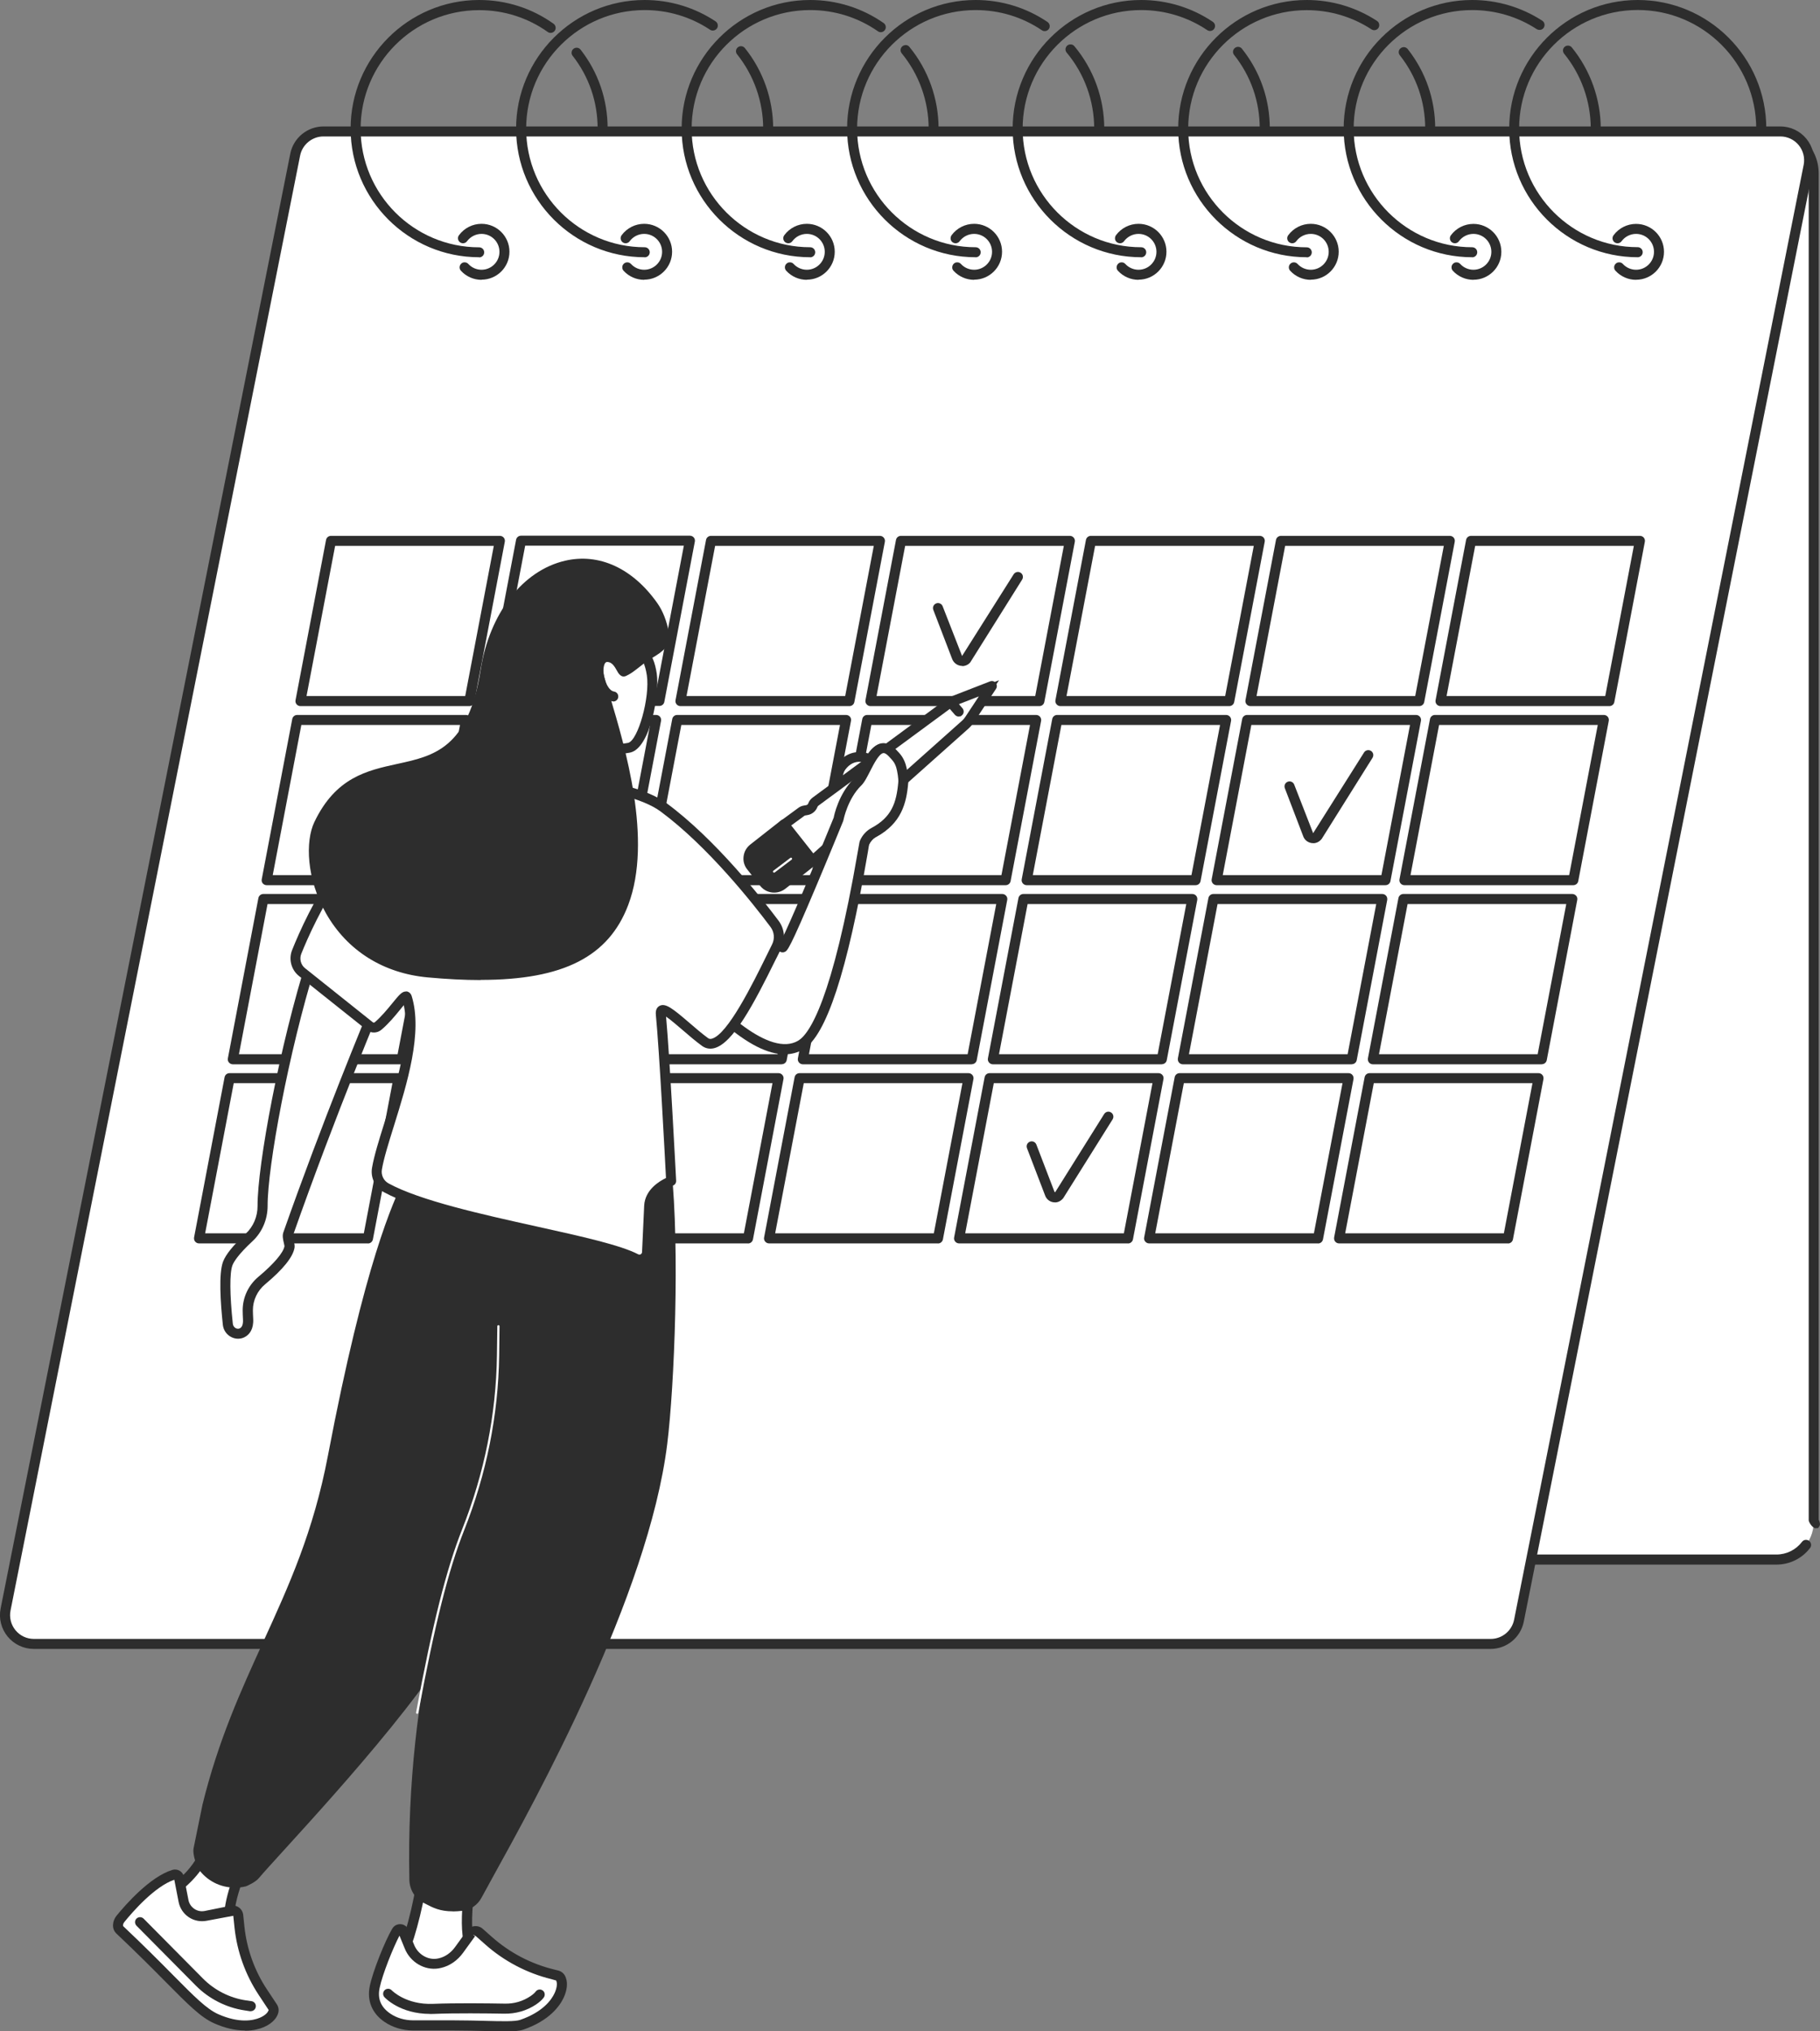 <?xml version="1.0" encoding="UTF-8"?>
<svg id="Layer_2" data-name="Layer 2" xmlns="http://www.w3.org/2000/svg" viewBox="0 0 238.57 266.19">
  <rect x="0" y="0" width="238.57" height="266.19" fill="#808080" stroke="none"/>
  <defs>
    <style>
      .cls-1 {
        fill: #fff;
      }

      .cls-2 {
        fill: #2d2d2d;
      }
    </style>
  </defs>
  <g id="Layer_1-2" data-name="Layer 1">
    <g>
      <g>
        <path class="cls-1" d="m200.16,204.37h32.68c2.71,0,4.9-2.2,4.9-4.9V22.74c0-3.02-2.45-5.46-5.46-5.46h-82.82l50.69,187.09Z"/>
        <path class="cls-1" d="m237.75,158.51V22.74c0-3.02-2.45-5.46-5.46-5.46h-82.82l88.28,141.24Z"/>
        <g>
          <path class="cls-2" d="m238.03,199.76c-.08,0-.43-.47-.43-.55V22.74c0-2.93-2.39-5.32-5.32-5.32h-82.82c-.08,0-.15-.07-.15-.15s.07-.15.15-.15h82.82c3.09,0,5.61,2.52,5.61,5.61v176.47c0,.08.22.55.14.55Z"/>
          <path class="cls-2" d="m238.03,200.27c-.45,0-.94-.8-.94-1.06V22.74c0-2.65-2.16-4.81-4.81-4.81h-82.82c-.36,0-.66-.3-.66-.66s.3-.66.66-.66h82.82c3.38,0,6.12,2.75,6.12,6.12v176.45s.02,0,.04.05c.11.3.2.55.03.8l-.15.22h-.28Z"/>
        </g>
        <g>
          <path class="cls-1" d="m200.16,204.37h32.68c1.59,0,3-.75,3.9-1.93l-36.58,1.93Z"/>
          <g>
            <path class="cls-2" d="m232.85,204.51h-32.68c-.08,0-.15-.07-.15-.15s.07-.15.15-.15h32.68c1.49,0,2.87-.68,3.78-1.87.05-.06.14-.08.2-.03.06.05.08.14.03.2-.96,1.26-2.43,1.98-4.01,1.98Z"/>
            <path class="cls-2" d="m232.85,205.03h-32.68c-.36,0-.66-.3-.66-.66s.3-.66.66-.66h32.68c1.33,0,2.56-.61,3.37-1.67.22-.29.63-.34.92-.12.14.11.23.26.26.44.02.17-.02.35-.13.49-1.06,1.39-2.67,2.18-4.42,2.18Zm3.6-2.81s0,0,0,0c0,0,0,0,0,0Z"/>
          </g>
        </g>
        <g>
          <path class="cls-1" d="m199.1,212.38c-.35,1.77-1.9,3.04-3.7,3.04H4.43c-2.38,0-4.16-2.17-3.7-4.51L38.7,20.27c.35-1.77,1.9-3.04,3.7-3.04h190.97c2.38,0,4.16,2.17,3.7,4.51l-37.97,190.65Z"/>
          <g>
            <path class="cls-2" d="m195.4,215.57H4.43c-1.18,0-2.28-.52-3.03-1.43-.75-.91-1.05-2.09-.82-3.25L38.56,20.24c.36-1.83,1.98-3.16,3.85-3.16h190.97c1.18,0,2.28.52,3.03,1.43.75.91,1.05,2.09.82,3.25l-37.97,190.65c-.36,1.83-1.98,3.16-3.85,3.16ZM42.4,17.37c-1.73,0-3.22,1.23-3.56,2.92L.87,210.95c-.21,1.07.06,2.17.76,3.01.69.84,1.71,1.33,2.8,1.33h190.97c1.73,0,3.22-1.23,3.56-2.92,0,0,0,0,0,0L236.93,21.7c.21-1.07-.06-2.17-.76-3.01-.69-.84-1.71-1.33-2.8-1.33H42.4Z"/>
            <path class="cls-2" d="m195.4,216.08H4.43c-1.33,0-2.58-.59-3.43-1.62-.84-1.03-1.18-2.37-.92-3.67L38.05,20.14c.41-2.07,2.24-3.57,4.35-3.57h190.97c1.33,0,2.58.59,3.42,1.62.84,1.03,1.18,2.37.92,3.67l-37.97,190.65c-.41,2.07-2.24,3.57-4.35,3.57ZM42.4,17.88c-1.48,0-2.77,1.06-3.06,2.51L1.38,211.05c-.18.92.06,1.86.65,2.58.59.72,1.47,1.14,2.41,1.14h190.97c1.48,0,2.77-1.06,3.06-2.51L236.43,21.6c.18-.92-.06-1.86-.65-2.58-.59-.72-1.47-1.14-2.41-1.14H42.4Z"/>
          </g>
        </g>
      </g>
      <g>
        <g>
          <path class="cls-2" d="m52.66,138.96h-22.14s-.08-.02-.11-.05c-.03-.03-.04-.08-.03-.12l4-21c.01-.07.07-.12.14-.12h22.14s.08.02.11.05c.03.03.04.08.03.12l-4,21c-.01.07-.07.12-.14.12Zm-21.96-.29h21.84l3.94-20.7h-21.84l-3.94,20.7Z"/>
          <path class="cls-2" d="m52.66,139.47h-22.14c-.2,0-.38-.09-.51-.24-.13-.15-.18-.35-.14-.54l4-21c.06-.31.33-.54.65-.54h22.14c.2,0,.38.09.51.24.13.16.18.36.14.55l-4,20.99c-.06.31-.33.53-.65.53Zm-21.34-1.32h20.8l3.75-19.68h-20.8l-3.75,19.68Z"/>
        </g>
        <polygon class="cls-1" points="55.43 138.81 59.43 117.82 81.56 117.82 77.57 138.81 55.43 138.81"/>
        <g>
          <path class="cls-2" d="m102.47,138.96h-22.14s-.08-.02-.11-.05c-.03-.03-.04-.08-.03-.12l4-21c.01-.07.07-.12.14-.12h22.14s.08.02.11.05c.03.03.04.08.03.12l-4,21c-.01.07-.07.12-.14.12Zm-21.96-.29h21.84l3.94-20.7h-21.84l-3.94,20.7Z"/>
          <path class="cls-2" d="m102.47,139.47h-22.14c-.2,0-.38-.09-.51-.24-.13-.16-.18-.35-.14-.54l4-21c.06-.31.33-.54.65-.54h22.14c.2,0,.38.09.51.24.13.16.18.35.14.54l-4,21c-.06.31-.33.53-.65.53Zm-21.34-1.32h20.8l3.75-19.68h-20.8l-3.75,19.68Z"/>
        </g>
        <g>
          <path class="cls-2" d="m127.38,138.96h-22.14s-.08-.02-.11-.05c-.03-.03-.04-.08-.03-.12l4-21c.01-.07.07-.12.14-.12h22.14s.08.02.11.05c.03.03.04.08.03.12l-4,21c-.01.07-.07.12-.14.12Zm-21.96-.29h21.84l3.94-20.7h-21.84l-3.94,20.7Z"/>
          <path class="cls-2" d="m127.38,139.47h-22.14c-.2,0-.38-.09-.51-.24-.13-.16-.18-.35-.14-.54l4-21c.06-.31.33-.54.65-.54h22.14c.2,0,.38.09.51.24.13.15.18.35.14.54l-4,21c-.06.31-.34.53-.65.53Zm-21.34-1.32h20.8l3.75-19.68h-20.8l-3.75,19.68Z"/>
        </g>
        <g>
          <path class="cls-2" d="m152.29,138.96h-22.14s-.08-.02-.11-.05c-.03-.03-.04-.08-.03-.12l4-21c.01-.07.07-.12.14-.12h22.14s.08.02.11.05c.03.03.04.08.03.12l-4,21c-.01.07-.07.12-.14.12Zm-21.96-.29h21.84l3.94-20.7h-21.84l-3.94,20.7Z"/>
          <path class="cls-2" d="m152.29,139.47h-22.14c-.2,0-.38-.09-.51-.24-.13-.16-.18-.35-.14-.54l4-21c.06-.31.33-.54.65-.54h22.14c.2,0,.39.09.51.24.12.14.17.34.14.54l-4,21c-.06.31-.33.53-.65.53Zm-21.34-1.32h20.8l3.75-19.68h-20.8l-3.75,19.68Z"/>
        </g>
        <g>
          <path class="cls-2" d="m177.19,138.96h-22.14s-.08-.02-.11-.05c-.03-.03-.04-.08-.03-.12l4-21c.01-.07.07-.12.14-.12h22.14s.08.02.11.05c.03.03.04.08.03.12l-4,21c-.01.07-.07.12-.14.12Zm-21.96-.29h21.84l3.94-20.7h-21.84l-3.94,20.7Z"/>
          <path class="cls-2" d="m177.19,139.47h-22.14c-.2,0-.39-.09-.51-.24-.12-.14-.17-.34-.14-.54l4-21c.06-.31.33-.54.65-.54h22.14c.2,0,.39.09.51.24.12.14.17.34.14.54l-4,21c-.06.31-.33.53-.65.53Zm-21.34-1.32h20.8l3.75-19.68h-20.8l-3.75,19.68Z"/>
        </g>
        <g>
          <path class="cls-2" d="m202.1,138.96h-22.14s-.08-.02-.11-.05c-.03-.03-.04-.08-.03-.12l4-21c.01-.07.07-.12.14-.12h22.14s.08.02.11.05c.03.03.04.08.03.12l-4,21c-.01.07-.07.12-.14.12Zm-21.96-.29h21.84l3.94-20.7h-21.84l-3.94,20.7Z"/>
          <path class="cls-2" d="m202.1,139.47h-22.14c-.2,0-.39-.09-.51-.24-.12-.14-.17-.34-.14-.54l4-21c.06-.31.33-.54.65-.54h22.14c.2,0,.38.09.51.24.13.15.18.35.14.54l-4,21c-.06.31-.33.53-.65.53Zm-21.34-1.32h20.8l3.75-19.68h-20.8l-3.75,19.68Z"/>
        </g>
        <g>
          <path class="cls-2" d="m48.23,162.42h-22.14s-.08-.02-.11-.05c-.03-.03-.04-.08-.03-.12l4-21c.01-.07.07-.12.14-.12h22.14s.08.02.11.05c.03.03.04.08.03.12l-4,21c-.01.07-.07.12-.14.12Zm-21.96-.29h21.84l3.94-20.7h-21.84l-3.94,20.7Z"/>
          <path class="cls-2" d="m48.23,162.94h-22.14c-.2,0-.39-.09-.51-.24-.12-.14-.17-.34-.14-.54l4-21c.06-.31.33-.53.65-.53h22.14c.2,0,.38.09.51.24.13.16.18.35.14.54l-4,21c-.06.31-.33.54-.65.54Zm-21.34-1.32h20.8l3.75-19.68h-20.8l-3.75,19.68Z"/>
        </g>
        <polygon class="cls-1" points="51 162.28 55 141.28 77.14 141.28 73.14 162.28 51 162.28"/>
        <g>
          <path class="cls-2" d="m98.05,162.42h-22.14s-.08-.02-.11-.05c-.03-.03-.04-.08-.03-.12l4-21c.01-.07.07-.12.14-.12h22.14s.08.02.11.05c.03.03.04.08.03.12l-4,21c-.01.07-.07.12-.14.12Zm-21.96-.29h21.84l3.94-20.7h-21.84l-3.94,20.7Z"/>
          <path class="cls-2" d="m98.05,162.94h-22.14c-.2,0-.38-.09-.51-.24-.13-.15-.18-.35-.14-.54l4-21c.06-.31.33-.53.65-.53h22.14c.2,0,.38.09.51.24.13.16.18.35.14.54l-4,21c-.06.31-.33.54-.65.54Zm-21.34-1.32h20.8l3.75-19.68h-20.8l-3.75,19.68Z"/>
        </g>
        <g>
          <path class="cls-2" d="m122.95,162.42h-22.14s-.08-.02-.11-.05c-.03-.03-.04-.08-.03-.12l4-21c.01-.07.07-.12.14-.12h22.14s.08.02.11.05c.03.03.04.08.03.12l-4,21c-.01.07-.07.12-.14.12Zm-21.96-.29h21.84l3.94-20.7h-21.84l-3.94,20.7Z"/>
          <path class="cls-2" d="m122.95,162.94h-22.14c-.2,0-.38-.09-.51-.24-.13-.16-.18-.35-.14-.54l4-21c.06-.31.33-.53.65-.53h22.14c.2,0,.38.09.51.24.13.16.18.35.14.54l-4,21c-.06.31-.33.54-.65.54Zm-21.34-1.32h20.8l3.75-19.68h-20.8l-3.75,19.68Z"/>
        </g>
        <g>
          <path class="cls-2" d="m147.86,162.42h-22.14s-.08-.02-.11-.05c-.03-.03-.04-.08-.03-.12l4-21c.01-.07.07-.12.14-.12h22.14s.08.02.11.05c.03.03.04.08.03.12l-4,21c-.01.07-.07.12-.14.12Zm-21.96-.29h21.84l3.94-20.7h-21.84l-3.94,20.7Z"/>
          <path class="cls-2" d="m147.86,162.94h-22.14c-.2,0-.38-.09-.51-.24-.13-.16-.18-.35-.14-.54l4-21c.06-.31.33-.53.65-.53h22.14c.2,0,.38.09.51.24.13.15.18.35.14.54l-4,21c-.06.31-.34.54-.65.54Zm-21.34-1.32h20.8l3.75-19.68h-20.8l-3.75,19.68Z"/>
        </g>
        <g>
          <path class="cls-2" d="m172.77,162.42h-22.14s-.08-.02-.11-.05c-.03-.03-.04-.08-.03-.12l4-21c.01-.07.07-.12.14-.12h22.14s.08.02.11.05c.03.03.04.08.03.12l-4,21c-.01.07-.07.12-.14.12Zm-21.96-.29h21.84l3.94-20.7h-21.84l-3.94,20.7Z"/>
          <path class="cls-2" d="m172.77,162.94h-22.14c-.2,0-.38-.09-.51-.24-.13-.15-.18-.35-.14-.54l4-21c.06-.31.33-.53.65-.53h22.14c.2,0,.39.09.51.24.12.14.17.34.14.54l-4,21c-.06.31-.33.54-.65.54Zm-21.34-1.32h20.8l3.75-19.68h-20.8l-3.75,19.68Z"/>
        </g>
        <g>
          <path class="cls-2" d="m197.67,162.42h-22.14s-.08-.02-.11-.05c-.03-.03-.04-.08-.03-.12l4-21c.01-.07.07-.12.14-.12h22.14s.08.02.11.05c.03.03.04.08.03.12l-4,21c-.01.07-.07.12-.14.12Zm-21.96-.29h21.84l3.94-20.7h-21.84l-3.94,20.7Z"/>
          <path class="cls-2" d="m197.67,162.94h-22.14c-.2,0-.39-.09-.51-.24-.12-.14-.17-.34-.14-.54l4-21c.06-.31.33-.53.65-.53h22.14c.2,0,.39.09.51.24.12.14.17.34.14.54l-4,21c-.06.31-.33.54-.65.54Zm-21.34-1.32h20.8l3.75-19.68h-20.8l-3.75,19.68Z"/>
        </g>
        <g>
          <path class="cls-2" d="m61.52,92.02h-22.14s-.08-.02-.11-.05c-.03-.03-.04-.08-.03-.12l4-21c.01-.07.07-.12.14-.12h22.14s.08.02.11.05c.03.03.04.08.03.12l-4,21c-.01.07-.07.12-.14.12Zm-21.96-.29h21.84l3.94-20.7h-21.84l-3.94,20.7Z"/>
          <path class="cls-2" d="m61.52,92.53h-22.14c-.19,0-.38-.09-.5-.23-.13-.16-.18-.36-.14-.55l4-21c.06-.31.33-.53.65-.53h22.14c.19,0,.38.09.5.23.13.16.18.36.14.55l-4,21c-.06.31-.33.53-.65.53Zm-21.34-1.32h20.8l3.75-19.68h-20.8l-3.75,19.68Z"/>
        </g>
        <g>
          <path class="cls-2" d="m86.43,92h-22.14s-.08-.02-.11-.05c-.03-.03-.04-.08-.03-.12l4-21c.01-.07.07-.12.14-.12h22.14s.08.02.11.05c.03.03.04.08.03.12l-4,21c-.01.07-.07.12-.14.12Zm-21.96-.29h21.84l3.94-20.7h-21.84l-3.94,20.7Z"/>
          <path class="cls-2" d="m86.43,92.51h-22.14c-.19,0-.38-.09-.5-.23-.13-.16-.18-.36-.14-.56l4-20.99c.06-.31.33-.53.65-.53h22.14c.19,0,.38.09.5.23.13.15.18.35.14.55l-4,21c-.06.31-.33.53-.65.53Zm-21.34-1.32h20.8l3.75-19.68h-20.8l-3.75,19.68Z"/>
        </g>
        <g>
          <path class="cls-2" d="m111.33,92.02h-22.14s-.08-.02-.11-.05c-.03-.03-.04-.08-.03-.12l4-21c.01-.07.07-.12.14-.12h22.14s.08.02.11.05c.03.03.04.08.03.12l-4,21c-.01.07-.07.12-.14.12Zm-21.96-.29h21.84l3.94-20.7h-21.84l-3.94,20.7Z"/>
          <path class="cls-2" d="m111.33,92.53h-22.14c-.19,0-.38-.09-.5-.23-.13-.16-.18-.36-.14-.55l4-21c.06-.31.33-.53.65-.53h22.14c.2,0,.38.09.51.24.12.15.18.34.14.54l-4,21c-.06.31-.33.53-.65.53Zm-21.34-1.32h20.8l3.75-19.68h-20.8l-3.75,19.68Z"/>
        </g>
        <g>
          <path class="cls-2" d="m136.24,92.02h-22.14s-.08-.02-.11-.05c-.03-.03-.04-.08-.03-.12l4-21c.01-.07.07-.12.14-.12h22.14s.08.02.11.05c.03.03.04.08.03.12l-4,21c-.01.07-.07.12-.14.12Zm-21.96-.29h21.84l3.94-20.7h-21.84l-3.94,20.7Z"/>
          <path class="cls-2" d="m136.24,92.53h-22.14c-.2,0-.38-.09-.51-.24-.12-.15-.18-.34-.14-.54l4-21c.06-.31.33-.53.65-.53h22.14c.2,0,.38.09.51.24.12.15.18.34.14.54l-4,21c-.06.31-.33.53-.65.53Zm-21.34-1.32h20.8l3.75-19.68h-20.8l-3.75,19.68Z"/>
        </g>
        <g>
          <path class="cls-2" d="m161.14,92.02h-22.14s-.08-.02-.11-.05c-.03-.03-.04-.08-.03-.12l4-21c.01-.07.07-.12.14-.12h22.14s.08.02.11.05c.03.03.04.08.03.12l-4,21c-.01.07-.07.12-.14.12Zm-21.96-.29h21.84l3.94-20.7h-21.84l-3.94,20.7Z"/>
          <path class="cls-2" d="m161.14,92.53h-22.14c-.2,0-.38-.09-.51-.24-.12-.15-.18-.34-.14-.54l4-21c.06-.31.33-.53.65-.53h22.14c.19,0,.38.09.5.23.13.16.18.36.14.55l-4,21c-.06.31-.33.53-.65.53Zm-21.34-1.32h20.8l3.75-19.68h-20.8l-3.75,19.68Z"/>
        </g>
        <g>
          <path class="cls-2" d="m186.05,92.02h-22.14s-.08-.02-.11-.05c-.03-.03-.04-.08-.03-.12l4-21c.01-.07.07-.12.14-.12h22.14s.08.02.11.05c.03.03.04.08.03.12l-4,21c-.01.07-.07.12-.14.12Zm-21.96-.29h21.84l3.94-20.7h-21.84l-3.94,20.7Z"/>
          <path class="cls-2" d="m186.05,92.53h-22.14c-.2,0-.38-.09-.51-.24-.12-.15-.18-.34-.14-.54l4-21c.06-.31.34-.53.65-.53h22.14c.19,0,.38.09.5.23.13.16.18.36.14.55l-4,21c-.06.31-.33.53-.65.53Zm-21.34-1.32h20.8l3.75-19.68h-20.8l-3.75,19.68Z"/>
        </g>
        <g>
          <path class="cls-2" d="m210.96,92.02h-22.14s-.08-.02-.11-.05c-.03-.03-.04-.08-.03-.12l4-21c.01-.07.07-.12.14-.12h22.14s.08.02.11.05c.03.03.04.08.03.12l-4,21c-.01.07-.07.12-.14.12Zm-21.96-.29h21.84l3.94-20.7h-21.84l-3.94,20.7Z"/>
          <path class="cls-2" d="m210.96,92.53h-22.14c-.19,0-.38-.09-.5-.23-.13-.16-.18-.36-.14-.55l4-21c.06-.31.33-.53.65-.53h22.14c.19,0,.38.09.5.23.13.16.18.36.14.55l-4,21c-.06.31-.33.53-.65.53Zm-21.34-1.32h20.8l3.75-19.68h-20.8l-3.75,19.68Z"/>
        </g>
        <g>
          <path class="cls-2" d="m57.09,115.49h-22.14s-.08-.02-.11-.05c-.03-.03-.04-.08-.03-.12l4-21c.01-.07.07-.12.14-.12h22.14s.08.02.11.05c.03.03.04.08.03.12l-4,21c-.01.07-.07.12-.14.12Zm-21.96-.29h21.84l3.94-20.7h-21.84l-3.94,20.7Z"/>
          <path class="cls-2" d="m57.09,116h-22.14c-.19,0-.38-.09-.5-.23-.13-.15-.18-.35-.14-.55l4-21c.06-.31.33-.53.65-.53h22.14c.19,0,.38.09.5.23.13.16.18.36.14.55l-4,21c-.06.31-.33.53-.65.53Zm-21.34-1.32h20.8l3.75-19.68h-20.8l-3.75,19.68Z"/>
        </g>
        <g>
          <path class="cls-2" d="m82,115.49h-22.14s-.08-.02-.11-.05c-.03-.03-.04-.08-.03-.12l4-21c.01-.07.07-.12.14-.12h22.14s.08.02.11.05c.03.03.04.08.03.12l-4,21c-.01.07-.07.12-.14.12Zm-21.96-.29h21.84l3.94-20.7h-21.84l-3.94,20.7Z"/>
          <path class="cls-2" d="m82,116h-22.14c-.19,0-.38-.09-.5-.23-.13-.16-.18-.36-.14-.55l4-21c.06-.31.33-.53.65-.53h22.14c.19,0,.38.09.5.23.13.16.18.36.14.55l-4,21c-.06.31-.33.53-.65.53Zm-21.34-1.32h20.8l3.75-19.68h-20.8l-3.75,19.68Z"/>
        </g>
        <g>
          <path class="cls-2" d="m106.9,115.49h-22.14s-.08-.02-.11-.05c-.03-.03-.04-.08-.03-.12l4-21c.01-.07.07-.12.14-.12h22.14s.08.02.11.05c.03.03.04.08.03.12l-4,21c-.01.07-.07.12-.14.12Zm-21.96-.29h21.84l3.94-20.7h-21.84l-3.94,20.7Z"/>
          <path class="cls-2" d="m106.9,116h-22.14c-.19,0-.38-.09-.5-.23-.13-.16-.18-.36-.14-.55l4-21c.06-.31.33-.53.65-.53h22.14c.19,0,.38.09.5.23.13.15.18.35.14.55l-4,21c-.06.31-.34.53-.65.53Zm-21.34-1.32h20.8l3.75-19.68h-20.8l-3.75,19.68Z"/>
        </g>
        <g>
          <path class="cls-2" d="m131.81,115.49h-22.14s-.08-.02-.11-.05c-.03-.03-.04-.08-.03-.12l4-21c.01-.07.07-.12.14-.12h22.14s.08.02.11.05c.03.03.04.08.03.12l-4,21c-.01.07-.07.12-.14.12Zm-21.96-.29h21.84l3.94-20.7h-21.84l-3.94,20.7Z"/>
          <path class="cls-2" d="m131.81,116h-22.14c-.19,0-.38-.09-.5-.23-.13-.16-.18-.36-.14-.55l4-21c.06-.31.33-.53.65-.53h22.14c.2,0,.38.09.51.24.12.15.18.34.14.54l-4,21c-.06.31-.33.53-.65.53Zm-21.34-1.32h20.8l3.75-19.68h-20.8l-3.75,19.68Z"/>
        </g>
        <g>
          <path class="cls-2" d="m156.72,115.49h-22.14s-.08-.02-.11-.05c-.03-.03-.04-.08-.03-.12l4-21c.01-.07.07-.12.14-.12h22.14s.08.02.11.05c.03.03.04.08.03.12l-4,21c-.01.07-.07.12-.14.12Zm-21.96-.29h21.84l3.94-20.7h-21.84l-3.94,20.7Z"/>
          <path class="cls-2" d="m156.72,116h-22.14c-.2,0-.38-.09-.51-.24-.12-.15-.18-.34-.14-.54l4-21c.06-.31.33-.53.65-.53h22.14c.2,0,.38.09.51.24.12.15.18.34.14.54l-4,21c-.06.31-.33.53-.65.53Zm-21.34-1.32h20.8l3.75-19.68h-20.8l-3.75,19.68Z"/>
        </g>
        <g>
          <path class="cls-2" d="m206.23,115.49h-22.14s-.08-.02-.11-.05c-.03-.03-.04-.08-.03-.12l4-21c.01-.07.07-.12.14-.12h22.14s.08.02.11.05c.03.03.04.08.03.12l-4,21c-.01.07-.07.12-.14.12Zm-21.96-.29h21.84l3.94-20.7h-21.84l-3.94,20.7Z"/>
          <path class="cls-2" d="m206.23,116h-22.14c-.19,0-.38-.09-.5-.23-.13-.16-.18-.36-.14-.55l4-21c.06-.31.33-.53.65-.53h22.14c.19,0,.38.09.5.23.13.16.18.36.14.55l-4,21c-.06.31-.33.53-.65.53Zm-21.34-1.32h20.8l3.75-19.68h-20.8l-3.75,19.68Z"/>
        </g>
        <g>
          <path class="cls-2" d="m181.62,115.49h-22.14s-.08-.02-.11-.05c-.03-.03-.04-.08-.03-.12l4-21c.01-.07.07-.12.14-.12h22.14s.08.02.11.05c.03.03.04.08.03.12l-4,21c-.01.07-.07.12-.14.12Zm-21.96-.29h21.84l3.94-20.7h-21.84l-3.94,20.7Z"/>
          <path class="cls-2" d="m181.62,116h-22.14c-.2,0-.38-.09-.51-.24-.12-.15-.18-.34-.14-.54l4-21c.06-.31.33-.53.65-.53h22.14c.19,0,.38.09.5.23.13.16.18.36.14.55l-4,21c-.06.31-.33.53-.65.53Zm-21.34-1.32h20.8l3.75-19.68h-20.8l-3.75,19.68Z"/>
        </g>
      </g>
      <g>
        <g>
          <path class="cls-2" d="m79,17c-.08,0-.15-.07-.15-.15,0-3.61-1.17-7.02-3.38-9.86-.05-.06-.04-.15.03-.2.06-.05.15-.04.2.03,2.25,2.89,3.45,6.36,3.45,10.04,0,.08-.07.15-.15.15Z"/>
          <path class="cls-2" d="m79,17.51c-.36,0-.66-.29-.66-.66,0-3.5-1.13-6.8-3.28-9.54-.11-.14-.16-.31-.13-.48.02-.18.11-.33.25-.44.29-.22.7-.17.92.11,2.33,2.98,3.55,6.56,3.55,10.35,0,.36-.3.66-.66.66Z"/>
        </g>
        <g>
          <path class="cls-2" d="m62.81,33.19c-9.01,0-16.34-7.33-16.34-16.34S53.8.51,62.81.51c3.41,0,6.68,1.04,9.46,3.01.07.05.08.14.03.2-.05.07-.14.08-.2.03-2.72-1.94-5.94-2.96-9.29-2.96-8.85,0-16.05,7.2-16.05,16.05s7.2,16.05,16.05,16.05c.08,0,.15.07.15.15s-.07.15-.15.15Z"/>
          <path class="cls-2" d="m62.81,33.71c-9.29,0-16.85-7.56-16.85-16.85S53.51,0,62.81,0c3.52,0,6.89,1.07,9.75,3.11.29.21.37.62.16.92-.22.3-.63.37-.92.16-2.63-1.87-5.74-2.86-8.99-2.86-8.57,0-15.54,6.97-15.54,15.54s6.97,15.54,15.54,15.54c.36,0,.66.29.66.66s-.3.66-.66.66Zm9.16-29.76s0,0,0,0c0,0,0,0,0,0Zm.42-.6s0,0,0,0c0,0,0,0,0,0Z"/>
        </g>
        <g>
          <path class="cls-2" d="m100.7,17c-.08,0-.15-.07-.15-.15,0-3.64-1.25-7.21-3.53-10.05-.05-.06-.04-.15.02-.2.06-.05.15-.04.2.02,2.32,2.89,3.6,6.52,3.6,10.23,0,.08-.07.15-.15.15Z"/>
          <path class="cls-2" d="m100.7,17.51c-.36,0-.66-.29-.66-.66,0-3.53-1.22-6.98-3.42-9.73-.23-.28-.18-.7.1-.92.28-.23.7-.18.92.1,2.4,2.98,3.71,6.73,3.71,10.55,0,.36-.3.66-.66.66Z"/>
        </g>
        <g>
          <path class="cls-2" d="m84.5,33.19c-9.01,0-16.34-7.33-16.34-16.34S75.49.51,84.5.51c3.22,0,6.34.94,9.02,2.71.07.04.09.13.04.2-.04.07-.13.09-.2.04-2.63-1.74-5.69-2.66-8.86-2.66-8.85,0-16.05,7.2-16.05,16.05s7.2,16.05,16.05,16.05c.08,0,.15.07.15.15s-.07.15-.15.15Z"/>
          <path class="cls-2" d="m84.5,33.71c-9.29,0-16.85-7.56-16.85-16.85S75.21,0,84.5,0c3.33,0,6.54.97,9.3,2.8.3.2.38.61.19.91-.21.3-.61.39-.91.19-2.54-1.69-5.51-2.58-8.57-2.58-8.57,0-15.54,6.97-15.54,15.54s6.97,15.54,15.54,15.54c.36,0,.66.29.66.66s-.3.66-.66.66Z"/>
        </g>
        <g>
          <path class="cls-2" d="m122.39,17c-.08,0-.15-.07-.15-.15,0-3.71-1.29-7.32-3.64-10.18-.05-.06-.04-.15.02-.2.06-.05.15-.04.2.02,2.39,2.91,3.71,6.59,3.71,10.37,0,.08-.07.15-.15.15Z"/>
          <path class="cls-2" d="m122.39,17.51c-.36,0-.66-.29-.66-.66,0-3.59-1.25-7.09-3.53-9.86-.23-.28-.19-.7.09-.93.14-.11.3-.16.48-.15s.33.1.44.24c2.47,3,3.82,6.8,3.82,10.69,0,.36-.3.66-.66.66Zm-3.96-10.7s0,0,0,0c0,0,0,0,0,0Z"/>
        </g>
        <g>
          <path class="cls-2" d="m106.2,33.19c-9.01,0-16.34-7.33-16.34-16.34S97.19.51,106.2.51c3.36,0,6.59,1.01,9.33,2.93.07.05.08.14.04.2-.05.07-.14.08-.2.04-2.7-1.88-5.87-2.87-9.17-2.87-8.85,0-16.05,7.2-16.05,16.05s7.2,16.05,16.05,16.05c.08,0,.15.07.15.15s-.07.15-.15.15Z"/>
          <path class="cls-2" d="m106.2,33.71c-9.29,0-16.85-7.56-16.85-16.85S96.91,0,106.2,0c3.46,0,6.79,1.04,9.63,3.02.3.21.37.62.16.92-.21.3-.62.37-.91.16-2.61-1.82-5.68-2.78-8.88-2.78-8.57,0-15.54,6.97-15.54,15.54s6.97,15.54,15.54,15.54c.36,0,.66.29.66.66s-.3.66-.66.66Z"/>
        </g>
        <g>
          <path class="cls-2" d="m144.09,17c-.08,0-.15-.07-.15-.15,0-3.76-1.33-7.41-3.73-10.29-.05-.06-.04-.15.02-.2.06-.05.15-.04.2.02,2.45,2.93,3.8,6.65,3.8,10.48,0,.08-.07.15-.15.15Z"/>
          <path class="cls-2" d="m144.09,17.51c-.36,0-.66-.29-.66-.66,0-3.64-1.28-7.18-3.61-9.96-.11-.13-.17-.3-.15-.48.02-.17.1-.33.23-.44.28-.23.7-.2.93.08,2.53,3.02,3.92,6.86,3.92,10.81,0,.36-.3.66-.66.66Zm-3.49-11.28h0s0,0,0,0Z"/>
        </g>
        <g>
          <path class="cls-2" d="m127.89,33.19c-9.01,0-16.34-7.33-16.34-16.34S118.88.51,127.89.51c3.27,0,6.43.96,9.14,2.79.07.04.08.14.04.2-.04.07-.14.08-.2.04-2.65-1.79-5.76-2.74-8.97-2.74-8.85,0-16.05,7.2-16.05,16.05s7.2,16.05,16.05,16.05c.08,0,.15.07.15.15s-.07.15-.15.15Z"/>
          <path class="cls-2" d="m127.89,33.71c-9.29,0-16.85-7.56-16.85-16.85S118.6,0,127.89,0c3.38,0,6.64,1,9.42,2.88.3.21.38.62.18.91-.21.3-.62.38-.91.18-2.57-1.74-5.57-2.65-8.69-2.65-8.57,0-15.54,6.97-15.54,15.54s6.97,15.54,15.54,15.54c.36,0,.66.29.66.66s-.3.66-.66.66Z"/>
        </g>
        <g>
          <path class="cls-2" d="m165.79,17c-.08,0-.15-.07-.15-.15,0-3.66-1.2-7.11-3.47-9.97-.05-.06-.04-.15.02-.2.06-.05.15-.04.2.02,2.31,2.91,3.54,6.42,3.54,10.15,0,.08-.07.15-.15.15Z"/>
          <path class="cls-2" d="m165.79,17.51c-.36,0-.66-.29-.66-.66,0-3.55-1.16-6.88-3.36-9.65-.23-.28-.18-.7.11-.92.28-.22.7-.18.92.11,2.39,3,3.65,6.63,3.65,10.47,0,.36-.3.66-.66.66Z"/>
        </g>
        <g>
          <path class="cls-2" d="m149.59,33.19c-9.01,0-16.34-7.33-16.34-16.34S140.58.51,149.59.51c3.26,0,6.41.96,9.11,2.77.07.04.08.14.04.2-.04.07-.14.08-.2.04-2.65-1.78-5.74-2.72-8.94-2.72-8.85,0-16.05,7.2-16.05,16.05s7.2,16.05,16.05,16.05c.08,0,.15.07.15.15s-.07.15-.15.15Z"/>
          <path class="cls-2" d="m149.59,33.71c-9.29,0-16.85-7.56-16.85-16.85S140.3,0,149.59,0c3.36,0,6.61.99,9.39,2.86.15.1.25.25.28.42.03.17,0,.35-.1.49-.2.3-.61.38-.91.18-2.56-1.72-5.56-2.63-8.66-2.63-8.57,0-15.54,6.97-15.54,15.54s6.97,15.54,15.54,15.54c.36,0,.66.29.66.66s-.3.66-.66.66Z"/>
        </g>
        <g>
          <path class="cls-2" d="m187.48,17c-.08,0-.15-.07-.15-.15,0-3.64-1.19-7.08-3.44-9.93-.05-.06-.04-.15.02-.2.06-.05.15-.04.2.02,2.29,2.91,3.5,6.4,3.5,10.11,0,.08-.07.15-.15.15Z"/>
          <path class="cls-2" d="m187.48,17.51c-.36,0-.66-.29-.66-.66,0-3.53-1.15-6.85-3.33-9.61-.11-.14-.16-.31-.14-.48.02-.18.11-.33.25-.44.14-.11.32-.16.48-.14.17.02.33.11.44.24,2.36,3,3.61,6.6,3.61,10.43,0,.36-.3.66-.66.66Zm-3.18-10.91s0,0,0,0c0,0,0,0,0,0Z"/>
        </g>
        <g>
          <path class="cls-2" d="m171.29,33.19c-9.01,0-16.34-7.33-16.34-16.34S162.28.51,171.29.51c3.19,0,6.27.92,8.93,2.65.07.04.09.13.04.2-.04.07-.13.09-.2.04-2.61-1.7-5.64-2.61-8.77-2.61-8.85,0-16.05,7.2-16.05,16.05s7.2,16.05,16.05,16.05c.08,0,.15.07.15.15s-.07.15-.15.15Z"/>
          <path class="cls-2" d="m171.29,33.71c-9.29,0-16.85-7.56-16.85-16.85S161.99,0,171.29,0c3.29,0,6.47.95,9.21,2.74.15.1.25.24.28.42.04.17,0,.35-.09.5-.2.3-.6.39-.91.19-2.52-1.65-5.46-2.52-8.49-2.52-8.57,0-15.54,6.97-15.54,15.54s6.97,15.54,15.54,15.54c.36,0,.66.29.66.66s-.3.66-.66.66Zm9.05-30.73s0,0,0,0c0,0,0,0,0,0Z"/>
        </g>
        <g>
          <path class="cls-2" d="m209.18,17c-.08,0-.15-.07-.15-.15,0-3.69-1.28-7.29-3.61-10.14-.05-.06-.04-.15.02-.2.06-.05.15-.04.2.02,2.37,2.9,3.67,6.57,3.67,10.32,0,.08-.07.15-.15.15Z"/>
          <path class="cls-2" d="m209.18,17.51c-.36,0-.66-.29-.66-.66,0-3.57-1.24-7.05-3.49-9.81-.11-.13-.16-.31-.15-.48.02-.18.1-.33.24-.44.13-.11.3-.16.48-.14.17.02.33.1.44.24,2.44,3,3.79,6.78,3.79,10.65,0,.36-.3.66-.66.66Zm-3.36-11.12h0s0,0,0,0Z"/>
        </g>
        <g>
          <path class="cls-2" d="m192.98,33.19c-9.01,0-16.34-7.33-16.34-16.34S183.97.51,192.98.51c3.17,0,6.25.91,8.9,2.63.07.04.09.13.04.2-.04.07-.13.09-.2.04-2.6-1.69-5.62-2.59-8.74-2.59-8.85,0-16.05,7.2-16.05,16.05s7.2,16.05,16.05,16.05c.08,0,.15.07.15.15s-.07.15-.15.15Z"/>
          <path class="cls-2" d="m192.98,33.71c-9.29,0-16.85-7.56-16.85-16.85S183.69,0,192.98,0c3.27,0,6.44.94,9.18,2.71.15.1.25.24.29.42.04.17,0,.35-.09.5-.1.15-.24.25-.42.28-.18.03-.35,0-.5-.09-2.52-1.64-5.44-2.5-8.46-2.5-8.57,0-15.54,6.97-15.54,15.54s6.97,15.54,15.54,15.54c.36,0,.66.29.66.66s-.3.66-.66.66Zm8.62-30.13s0,0,0,0c0,0,0,0,0,0Zm.4-.62s0,0,0,0c0,0,0,0,0,0Z"/>
        </g>
        <g>
          <path class="cls-2" d="m214.68,33.19c-9.01,0-16.34-7.33-16.34-16.34S205.67.51,214.68.51s16.34,7.33,16.34,16.34c0,.08-.07.15-.15.15s-.15-.07-.15-.15c0-8.85-7.2-16.05-16.05-16.05s-16.05,7.2-16.05,16.05,7.2,16.05,16.05,16.05c.08,0,.15.07.15.15s-.07.15-.15.15Z"/>
          <path class="cls-2" d="m214.68,33.71c-9.29,0-16.85-7.56-16.85-16.85S205.39,0,214.68,0s16.85,7.56,16.85,16.85c0,.36-.3.66-.66.66s-.66-.29-.66-.66c0-8.57-6.97-15.54-15.54-15.54s-15.54,6.97-15.54,15.54,6.97,15.54,15.54,15.54c.36,0,.66.29.66.66s-.3.66-.66.66Z"/>
        </g>
        <g>
          <path class="cls-2" d="m63.12,36.15c-.88,0-1.73-.37-2.32-1.02-.05-.06-.05-.15,0-.21.06-.05.15-.05.21,0,.54.59,1.31.93,2.11.93,1.58,0,2.86-1.28,2.86-2.86s-1.28-2.86-2.86-2.86c-.91,0-1.77.44-2.31,1.17-.05.06-.14.08-.2.03-.06-.05-.08-.14-.03-.2.59-.81,1.54-1.29,2.54-1.29,1.74,0,3.15,1.41,3.15,3.15s-1.41,3.15-3.15,3.15Z"/>
          <path class="cls-2" d="m63.12,36.67c-1.02,0-2.01-.43-2.7-1.19-.25-.27-.23-.68.04-.93.12-.12.29-.19.47-.17.18,0,.34.08.46.21.45.49,1.08.76,1.73.76,1.29,0,2.35-1.05,2.35-2.35s-1.05-2.35-2.35-2.35c-.75,0-1.45.36-1.9.96-.1.14-.25.23-.43.26-.18.03-.35-.02-.49-.12-.29-.21-.36-.63-.14-.92.69-.94,1.79-1.5,2.96-1.5,2.02,0,3.66,1.64,3.66,3.66s-1.64,3.66-3.66,3.66Zm-2.72-5.65s0,0,0,0c0,0,0,0,0,0Z"/>
        </g>
        <g>
          <path class="cls-2" d="m84.44,36.15c-.88,0-1.73-.37-2.32-1.02-.05-.06-.05-.15,0-.21.06-.05.15-.05.21,0,.54.59,1.31.93,2.11.93,1.58,0,2.86-1.28,2.86-2.86s-1.28-2.86-2.86-2.86c-.91,0-1.77.44-2.31,1.17-.05.06-.14.08-.2.03-.06-.05-.08-.14-.03-.2.59-.81,1.54-1.29,2.54-1.29,1.74,0,3.15,1.41,3.15,3.15s-1.41,3.15-3.15,3.15Z"/>
          <path class="cls-2" d="m84.44,36.67c-1.02,0-2.01-.43-2.7-1.19-.12-.13-.18-.3-.17-.47,0-.18.08-.34.21-.46.26-.24.68-.23.93.04.45.49,1.08.76,1.73.76,1.29,0,2.35-1.05,2.35-2.35s-1.05-2.35-2.35-2.35c-.75,0-1.46.36-1.9.96-.1.14-.25.23-.43.26-.18.03-.35-.02-.49-.12-.29-.22-.35-.63-.14-.92.69-.94,1.79-1.5,2.96-1.5,2.02,0,3.66,1.64,3.66,3.66s-1.64,3.66-3.66,3.66Zm-2.72-5.65s0,0,0,0c0,0,0,0,0,0Z"/>
        </g>
        <g>
          <path class="cls-2" d="m105.76,36.15c-.88,0-1.73-.37-2.32-1.02-.05-.06-.05-.15,0-.21.06-.05.15-.05.21,0,.54.59,1.31.93,2.11.93,1.58,0,2.86-1.28,2.86-2.86s-1.28-2.86-2.86-2.86c-.91,0-1.77.44-2.31,1.17-.05.06-.14.08-.2.03-.06-.05-.08-.14-.03-.2.59-.81,1.54-1.29,2.54-1.29,1.74,0,3.15,1.41,3.15,3.15s-1.41,3.15-3.15,3.15Z"/>
          <path class="cls-2" d="m105.76,36.67c-1.02,0-2.01-.43-2.7-1.19-.25-.27-.23-.69.04-.93.13-.12.27-.18.47-.17.18,0,.34.08.46.21.44.48,1.07.76,1.73.76,1.29,0,2.35-1.05,2.35-2.35s-1.05-2.35-2.35-2.35c-.75,0-1.46.36-1.9.96-.11.14-.26.24-.43.26-.18.03-.35-.02-.49-.12-.14-.1-.23-.25-.26-.43-.03-.17.02-.35.12-.49.69-.94,1.79-1.5,2.96-1.5,2.02,0,3.66,1.64,3.66,3.66s-1.64,3.66-3.66,3.66Zm-2.48-1.38s0,0,0,0c0,0,0,0,0,0Z"/>
        </g>
        <g>
          <path class="cls-2" d="m127.69,36.15c-.88,0-1.73-.37-2.32-1.02-.05-.06-.05-.15,0-.21.06-.05.15-.05.21,0,.54.59,1.31.93,2.11.93,1.58,0,2.86-1.28,2.86-2.86s-1.28-2.86-2.86-2.86c-.91,0-1.77.44-2.31,1.17-.05.06-.14.08-.2.03-.06-.05-.08-.14-.03-.2.59-.81,1.54-1.29,2.54-1.29,1.74,0,3.15,1.41,3.15,3.15s-1.41,3.15-3.15,3.15Z"/>
          <path class="cls-2" d="m127.69,36.67c-1.02,0-2.01-.43-2.7-1.19-.12-.13-.18-.29-.17-.47s.08-.34.21-.46c.13-.12.28-.18.47-.17.18,0,.34.08.46.21.44.48,1.07.76,1.73.76,1.29,0,2.35-1.05,2.35-2.35s-1.05-2.35-2.35-2.35c-.75,0-1.45.36-1.9.96-.1.14-.25.23-.43.26-.18.03-.35-.02-.49-.12-.14-.1-.24-.26-.26-.43s.02-.35.12-.49c.69-.94,1.79-1.5,2.96-1.5,2.02,0,3.66,1.64,3.66,3.66s-1.64,3.66-3.66,3.66Zm-2.48-1.38s0,0,0,0c0,0,0,0,0,0Zm.54-.5s0,0,0,0c0,0,0,0,0,0Zm-.18-3.34s0,0,0,0c0,0,0,0,0,0Zm-.59-.43s0,0,0,0c0,0,0,0,0,0Z"/>
        </g>
        <g>
          <path class="cls-2" d="m149.24,36.15c-.88,0-1.73-.37-2.32-1.02-.05-.06-.05-.15,0-.21.06-.05.15-.05.21,0,.54.59,1.31.93,2.11.93,1.58,0,2.86-1.28,2.86-2.86s-1.28-2.86-2.86-2.86c-.91,0-1.77.44-2.31,1.17-.05.06-.14.08-.2.03-.06-.05-.08-.14-.03-.2.59-.81,1.54-1.29,2.54-1.29,1.74,0,3.15,1.41,3.15,3.15s-1.41,3.15-3.15,3.15Z"/>
          <path class="cls-2" d="m149.24,36.67c-1.02,0-2.01-.43-2.7-1.19-.12-.13-.18-.29-.17-.47s.08-.34.21-.46c.13-.12.28-.18.47-.17.18,0,.34.08.46.21.44.48,1.07.76,1.73.76,1.29,0,2.35-1.05,2.35-2.35s-1.05-2.35-2.35-2.35c-.75,0-1.45.36-1.9.96-.1.14-.25.23-.43.26-.18.03-.35-.02-.49-.12-.14-.1-.24-.26-.26-.43s.02-.35.12-.49c.69-.94,1.79-1.5,2.96-1.5,2.02,0,3.66,1.64,3.66,3.66s-1.64,3.66-3.66,3.66Zm-2.48-1.38s0,0,0,0c0,0,0,0,0,0Zm.54-.5s0,0,0,0c0,0,0,0,0,0Zm-.18-3.34s0,0,0,0c0,0,0,0,0,0Zm-.59-.43s0,0,0,0c0,0,0,0,0,0Z"/>
        </g>
        <g>
          <path class="cls-2" d="m171.82,36.15c-.88,0-1.73-.37-2.32-1.02-.05-.06-.05-.15,0-.21.06-.05.15-.05.21,0,.54.59,1.31.93,2.11.93,1.58,0,2.86-1.28,2.86-2.86s-1.28-2.86-2.86-2.86c-.91,0-1.77.44-2.31,1.17-.05.06-.14.08-.2.03-.06-.05-.08-.14-.03-.2.59-.81,1.54-1.29,2.54-1.29,1.74,0,3.15,1.41,3.15,3.15s-1.41,3.15-3.15,3.15Z"/>
          <path class="cls-2" d="m171.82,36.67c-1.02,0-2.01-.43-2.7-1.19-.25-.27-.23-.69.04-.93.26-.24.68-.23.93.04.45.49,1.08.76,1.73.76,1.29,0,2.35-1.05,2.35-2.35s-1.05-2.35-2.35-2.35c-.75,0-1.46.36-1.9.96-.11.14-.26.24-.43.26-.17.03-.35-.02-.49-.12-.14-.1-.23-.25-.26-.43-.03-.17.02-.35.12-.49.69-.94,1.79-1.5,2.96-1.5,2.02,0,3.66,1.64,3.66,3.66s-1.64,3.66-3.66,3.66Z"/>
        </g>
        <g>
          <path class="cls-2" d="m193.14,36.15c-.88,0-1.73-.37-2.32-1.02-.05-.06-.05-.15,0-.21.06-.05.15-.05.21,0,.54.59,1.31.93,2.11.93,1.58,0,2.86-1.28,2.86-2.86s-1.28-2.86-2.86-2.86c-.91,0-1.77.44-2.31,1.17-.05.06-.14.08-.2.03-.06-.05-.08-.14-.03-.2.59-.81,1.54-1.29,2.54-1.29,1.74,0,3.15,1.41,3.15,3.15s-1.41,3.15-3.15,3.15Z"/>
          <path class="cls-2" d="m193.14,36.67c-1.02,0-2.01-.43-2.7-1.19-.12-.13-.18-.3-.17-.47,0-.18.08-.34.21-.46.13-.12.28-.18.47-.17.18,0,.34.08.46.21.44.48,1.07.76,1.73.76,1.29,0,2.35-1.05,2.35-2.35s-1.05-2.35-2.35-2.35c-.75,0-1.46.36-1.9.96-.11.14-.26.24-.43.26-.18.03-.35-.02-.49-.12-.29-.21-.35-.62-.14-.91.69-.94,1.79-1.5,2.96-1.5,2.02,0,3.66,1.64,3.66,3.66s-1.64,3.66-3.66,3.66Zm-2.48-1.38s0,0,0,0c0,0,0,0,0,0Z"/>
        </g>
        <g>
          <path class="cls-2" d="m214.46,36.15c-.88,0-1.73-.37-2.32-1.02-.05-.06-.05-.15,0-.21.06-.05.15-.05.21,0,.54.59,1.31.93,2.11.93,1.58,0,2.86-1.28,2.86-2.86s-1.28-2.86-2.86-2.86c-.91,0-1.77.44-2.31,1.17-.05.06-.14.08-.2.03-.06-.05-.08-.14-.03-.2.59-.81,1.54-1.29,2.54-1.29,1.74,0,3.15,1.41,3.15,3.15s-1.41,3.15-3.15,3.15Z"/>
          <path class="cls-2" d="m214.46,36.67c-1.02,0-2.01-.43-2.7-1.19-.25-.27-.23-.69.04-.93.13-.12.27-.18.47-.17.18,0,.34.08.46.21.44.48,1.07.76,1.73.76,1.29,0,2.35-1.05,2.35-2.35s-1.05-2.35-2.35-2.35c-.75,0-1.46.36-1.9.96-.11.14-.26.24-.43.26-.18.03-.35-.02-.49-.12-.29-.21-.35-.62-.14-.91.69-.94,1.79-1.5,2.96-1.5,2.02,0,3.66,1.64,3.66,3.66s-1.64,3.66-3.66,3.66Zm-2.48-1.38s0,0,0,0c0,0,0,0,0,0Z"/>
        </g>
      </g>
      <g>
        <g>
          <path class="cls-2" d="m172.14,109.98c-.06,0-.11,0-.17-.02-.32-.06-.57-.28-.67-.59l-2.4-6.27c-.03-.07,0-.16.08-.19.08-.03.16,0,.19.08l2.41,6.28c.07.21.24.36.45.4.21.04.42-.03.56-.2l6.64-10.6c.04-.07.13-.09.2-.05.07.04.09.13.05.2l-6.65,10.61s0,.01-.01.02c-.17.21-.41.32-.67.32Z"/>
          <path class="cls-2" d="m172.14,110.49c-.09,0-.18,0-.26-.02-.51-.1-.91-.44-1.07-.93l-2.39-6.25c-.06-.16-.06-.34.01-.5.07-.16.2-.28.37-.35.34-.13.72.04.85.38l2.48,6.36,6.67-10.57c.19-.31.6-.4.91-.21.15.09.25.24.29.41.04.17,0,.35-.09.5l-6.65,10.61c-.31.39-.7.58-1.12.58Zm-2.77-7.57h0s0,0,0,0Zm9.66-4.16s0,0,0,0h0Z"/>
        </g>
        <g>
          <path class="cls-2" d="m138.29,157.05c-.05,0-.11,0-.16-.02-.31-.06-.56-.27-.66-.58l-2.37-6.18c-.03-.07,0-.16.08-.19.08-.03.16,0,.19.08l2.37,6.19c.07.21.23.35.44.39.2.04.4-.03.54-.19l6.46-10.3c.04-.07.13-.09.2-.05.07.04.09.13.05.2l-6.46,10.31s0,.01-.01.02c-.17.2-.4.31-.66.31Z"/>
          <path class="cls-2" d="m138.29,157.56c-.09,0-.17,0-.26-.02-.5-.09-.89-.44-1.05-.92l-2.36-6.16c-.06-.16-.06-.34.01-.5.07-.16.2-.28.37-.35.16-.06.34-.06.5.01.16.07.28.2.35.37l2.37,6.18.09.07,6.43-10.26c.1-.15.24-.25.41-.29.17-.04.35,0,.49.09.15.09.25.24.29.41s0,.35-.09.5l-6.46,10.31c-.31.39-.7.57-1.1.57Zm-3.4-7.21s0,0,0,0h0Zm.69-.26h0s0,0,0,0Zm9.41-3.96s0,0,0,0h0Z"/>
        </g>
        <g>
          <path class="cls-2" d="m126.13,86.75c-.06,0-.11,0-.17-.02-.32-.06-.58-.28-.68-.6l-2.46-6.41c-.03-.07,0-.16.08-.19.08-.03.16,0,.19.08l2.46,6.42c.07.22.24.37.46.41.21.04.43-.03.57-.2l6.73-10.74c.04-.07.13-.09.2-.05.07.04.09.13.05.2l-6.73,10.74s0,.01-.01.02c-.17.21-.42.32-.68.32Z"/>
          <path class="cls-2" d="m126.13,87.26c-.09,0-.17,0-.26-.02-.51-.1-.91-.45-1.08-.94l-2.45-6.38c-.06-.16-.06-.34.01-.5.07-.16.2-.28.37-.35.17-.06.35-.06.51.02.16.07.28.2.34.37l2.54,6.5,6.76-10.7c.2-.31.6-.4.91-.21.15.09.25.24.29.41s0,.35-.09.5l-6.79,10.83c-.25.31-.65.5-1.07.5Zm-3.51-7.45s0,0,0,0h0Zm.69-.26h0s0,0,0,0Zm9.82-4.15s0,0,0,0h0Z"/>
        </g>
      </g>
    </g>
    <g>
      <g>
        <g>
          <g>
            <path class="cls-1" d="m62.04,244.61s-2,9.14.21,11.76l.69,1.12-2.14.91c-2.72,1.16-5.87.64-8.07-1.33l-.3-.27.52-1.16c.93-2.06,2.52-8.44,2.36-10.61l6.72-.43Z"/>
            <g>
              <path class="cls-2" d="m57.81,259.15c-1.88,0-3.74-.68-5.18-1.97l-.3-.27s-.06-.11-.04-.17l.52-1.16c.93-2.07,2.5-8.38,2.35-10.54,0-.04,0-.08.04-.11.03-.03.06-.05.1-.05l6.72-.43s.09.02.12.05c.03.03.04.08.03.13-.02.09-1.96,9.1.18,11.63,0,0,0,.01.01.02l.69,1.12s.03.08.01.12c-.01.04-.04.07-.08.09l-2.14.91c-.98.42-2.01.62-3.04.62Zm-5.2-2.38l.22.19c2.15,1.93,5.26,2.44,7.92,1.3l1.99-.85-.59-.97c-2.07-2.47-.56-10.33-.28-11.69l-6.39.41c.08,2.32-1.46,8.49-2.38,10.53l-.48,1.06Z"/>
              <path class="cls-2" d="m57.81,259.66c-2.05,0-4.01-.75-5.52-2.1l-.3-.27c-.21-.19-.28-.49-.16-.76l.52-1.16c.89-1.98,2.45-8.24,2.31-10.29,0-.18.05-.35.16-.48.11-.13.28-.21.45-.22l6.73-.43c.2-.01.4.07.54.23.14.16.19.36.15.56-.5,2.3-1.57,9.26.07,11.2l.74,1.2c.1.16.13.36.07.55-.06.18-.19.33-.36.4l-2.15.92c-1.03.44-2.12.66-3.24.66Zm-4.58-3.03c2,1.75,4.86,2.2,7.31,1.15l1.44-.61-.28-.46c-1.93-2.29-.99-8.66-.47-11.4l-5.25.34c-.11,2.72-1.55,8.32-2.43,10.26l-.32.72Z"/>
            </g>
          </g>
          <g>
            <g>
              <path class="cls-1" d="m62.82,253.23l1.21,1.07c2.4,2.14,5.29,3.65,8.4,4.41l.59.15c.23.06.41.22.49.44l.04.11c.46,1.24-.64,4.34-5.15,5.91-1.17.41-4.3.1-8.96.1-2.02,0-4.1,0-5.31,0-1.18,0-2.36-.32-3.34-.99-1.1-.75-2.09-2-1.68-4.03.41-1.99,2-5.88,2.87-7.34.17-.28.53-.35.79-.15l.9,2.2c.61,1.49,2.13,2.44,3.7,2.2.1-.02.2-.03.3-.06,1.01-.23,1.88-.88,2.49-1.72l1.57-2.17c.25-.35.75-.41,1.08-.12Z"/>
              <g>
                <path class="cls-2" d="m66.09,265.67c-.7,0-1.51-.02-2.46-.04-1.23-.03-2.61-.07-4.19-.07-2.02,0-4.1,0-5.31,0-1.27,0-2.45-.35-3.42-1.02-1.49-1.01-2.09-2.46-1.74-4.18.39-1.93,1.99-5.86,2.89-7.38.1-.17.26-.28.45-.32.19-.04.39,0,.56.13.02.02.04.04.05.06l.9,2.2c.59,1.45,2.08,2.34,3.55,2.11.1-.01.19-.03.29-.06.93-.21,1.79-.8,2.41-1.67l1.57-2.17c.15-.2.37-.33.62-.36.24-.03.49.05.68.22l1.21,1.07c2.38,2.11,5.26,3.62,8.34,4.38l.59.15c.27.07.5.27.59.53l.04.11c.21.56.11,1.38-.28,2.19-.46.98-1.72,2.78-4.97,3.91-.49.17-1.27.22-2.36.22Zm-13.64-12.74s-.05,0-.08,0c-.11.02-.2.09-.26.19-.89,1.51-2.46,5.39-2.85,7.29-.33,1.62.21,2.92,1.62,3.88.92.63,2.05.96,3.26.97,1.21,0,3.29,0,5.31,0,1.58,0,2.97.04,4.2.07,2.3.06,3.96.1,4.71-.16,3.15-1.1,4.36-2.83,4.8-3.76.35-.74.45-1.47.27-1.96l-.04-.11c-.07-.17-.21-.31-.39-.35l-.59-.15c-3.12-.76-6.05-2.3-8.46-4.44l-1.21-1.07c-.13-.11-.28-.16-.45-.14-.17.02-.31.1-.41.24l-1.57,2.17c-.66.92-1.58,1.55-2.58,1.78-.1.02-.21.04-.31.06-1.59.25-3.22-.72-3.86-2.29l-.88-2.16c-.07-.04-.14-.06-.22-.06Z"/>
                <path class="cls-2" d="m66.09,266.19c-.7,0-1.52-.02-2.47-.04-1.25-.03-2.62-.07-4.18-.07h-5.31c-1.37-.01-2.65-.4-3.71-1.11-1.65-1.12-2.34-2.79-1.95-4.7.4-1.97,2.03-5.99,2.95-7.54.18-.3.46-.5.79-.56.34-.07.69.01.96.22l.12.09.1.19.9,2.2c.5,1.23,1.77,1.99,2.99,1.8.09-.01.17-.03.26-.05.81-.19,1.56-.71,2.11-1.47l1.57-2.17c.23-.32.59-.53.98-.57.39-.04.78.08,1.07.34l1.21,1.07c2.32,2.06,5.12,3.53,8.12,4.26l.59.15c.44.11.79.43.95.85l.04.11c.26.7.15,1.64-.29,2.59-.49,1.05-1.83,2.99-5.26,4.18-.51.18-1.24.25-2.53.25Zm-13.72-12.55c-.82,1.55-2.25,5.1-2.61,6.88-.29,1.42.17,2.51,1.4,3.35.84.57,1.86.87,2.97.88,1.21,0,3.29,0,5.31,0,1.57,0,2.95.04,4.18.07,2.2.06,3.91.1,4.57-.13,2.98-1.03,4.1-2.63,4.5-3.49.28-.6.38-1.21.25-1.56l-.04-.11-.63-.18c-3.2-.78-6.21-2.36-8.68-4.56l-1.21-1.07-.33-.18s-.01.01-.02.02h0s.24.17.24.17l-1.57,2.17c-.74,1.02-1.76,1.72-2.88,1.98-.11.03-.23.05-.35.07-1.83.28-3.68-.81-4.41-2.6l-.7-1.71Z"/>
              </g>
            </g>
            <g>
              <path class="cls-2" d="m56.38,263.4c-3.71,0-5.53-1.95-5.61-2.04-.05-.06-.05-.15,0-.21.06-.05.15-.05.21,0,.02.02,1.97,2.1,5.85,1.93,2.84-.12,7.03-.07,9.27-.03,1.36.02,2.66-.34,3.73-1.07.36-.24.63-.49.81-.73.05-.06.14-.08.2-.03.06.05.08.14.03.2-.2.26-.5.53-.88.79-1.12.76-2.47,1.14-3.89,1.11-2.24-.04-6.43-.09-9.25.03-.16,0-.31.01-.47.01Z"/>
              <path class="cls-2" d="m56.38,263.91c-3.96,0-5.91-2.11-5.99-2.2-.24-.26-.22-.68.04-.92.27-.25.69-.23.93.04.02.01,1.86,1.92,5.45,1.76,2.85-.12,7.05-.07,9.3-.03,1.3.04,2.45-.32,3.43-.98.31-.21.55-.42.69-.61.11-.14.26-.23.43-.25.17-.03.35.02.49.13.14.1.23.26.25.43.02.17-.02.35-.13.49-.23.31-.57.61-1.01.91-1.21.81-2.67,1.23-4.19,1.2-2.24-.04-6.41-.09-9.22.03-.17,0-.33.01-.49.01Zm-5.78-2.4s0,0,0,0c0,0,0,0,0,0Z"/>
            </g>
          </g>
        </g>
        <g>
          <g>
            <path class="cls-1" d="m32.1,244.07s-2.75,5.59-1.9,8.76l.16,1.26-8.94-5.58.99-.64c1.96-1.29,3.88-3.39,4.53-5.38l5.16,1.57Z"/>
            <g>
              <path class="cls-2" d="m30.36,254.24s-.05,0-.08-.02l-8.94-5.58s-.07-.07-.07-.12c0-.05.02-.1.07-.12l.99-.64c2.13-1.41,3.88-3.49,4.47-5.31.02-.08.1-.12.18-.09l5.16,1.57s.07.04.09.08c.02.04.02.08,0,.12-.03.06-2.72,5.58-1.89,8.66,0,0,0,.01,0,.02l.16,1.26c0,.06-.02.11-.07.14-.02.02-.05.02-.08.02Zm-8.67-5.72l8.49,5.29-.12-.95c-.79-2.93,1.39-7.76,1.84-8.7l-4.87-1.48c-.65,1.84-2.42,3.92-4.54,5.33l-.8.51Z"/>
              <path class="cls-2" d="m30.82,254.82l-.18-.11-.05.03-.37.02-.2-.1-8.95-5.58c-.19-.12-.3-.32-.31-.54l-.03-.02.03-.02c0-.23.12-.42.3-.54l.99-.64c2.03-1.34,3.71-3.32,4.26-5.04.11-.34.48-.53.82-.43l5.16,1.57c.18.06.33.19.41.37.08.18.07.38-.01.55-.03.05-2.63,5.42-1.85,8.3l.17,1.35c.03.22-.06.44-.22.58l.03.22Zm-8.17-6.31l6.87,4.29c-.63-2.64.88-6.55,1.67-8.32l-3.85-1.17c-.79,1.83-2.5,3.76-4.56,5.12l-.12.08Z"/>
            </g>
          </g>
          <g>
            <g>
              <path class="cls-1" d="m31.22,250.98l.16,1.54c.32,3.05,1.38,5.98,3.07,8.53l1.3,1.96c.12.19.15.42.06.63l-.04.11c-.47,1.18-3.24,2.64-7.42.8-2.59-1.14-5.2-4.62-12.65-11.65-.38-.36-.26-1.03.07-1.44,1.22-1.5,4.27-4.96,7-5.8.3-.09.62.09.68.4l.59,3.02c.26,1.35,1.57,2.24,2.91,1.96l3.43-.69c.41-.08.79.21.84.62Z"/>
              <g>
                <path class="cls-2" d="m32.11,265.57c-1.01,0-2.29-.22-3.81-.89-1.66-.73-3.28-2.36-6.22-5.32-1.67-1.68-3.75-3.78-6.47-6.35-.45-.42-.32-1.16.06-1.63,1.2-1.47,4.3-5,7.07-5.85.19-.06.39-.03.55.07.16.1.28.26.31.45l.59,3.02c.12.62.47,1.16,1,1.5.52.35,1.13.47,1.74.34l3.43-.69c.23-.05.48,0,.67.15.19.14.32.36.34.6l.16,1.54c.32,3.02,1.37,5.95,3.04,8.47l1.3,1.96c.15.23.18.51.08.77l-.04.11c-.21.53-.81,1.04-1.6,1.36-.47.19-1.21.4-2.2.4Zm-9.17-19.78s-.08,0-.12.02c-2.7.83-5.74,4.3-6.93,5.75-.29.36-.41.93-.09,1.24,2.73,2.57,4.81,4.67,6.48,6.36,2.91,2.94,4.51,4.55,6.13,5.26,2.92,1.29,4.88.86,5.79.48.72-.29,1.26-.74,1.44-1.2l.04-.11c.07-.16.05-.35-.05-.5l-1.3-1.96c-1.7-2.56-2.77-5.53-3.09-8.6l-.16-1.54c-.02-.16-.1-.3-.23-.4-.13-.09-.28-.13-.44-.1l-3.43.69c-.68.14-1.38,0-1.96-.39-.59-.39-.99-.99-1.12-1.69l-.59-3.02c-.02-.11-.08-.2-.18-.26-.06-.04-.13-.06-.2-.06Z"/>
                <path class="cls-2" d="m32.11,266.08h0c-1.26,0-2.62-.31-4.02-.93-1.75-.77-3.4-2.43-6.37-5.43-1.66-1.68-3.73-3.76-6.46-6.34-.67-.63-.52-1.68.01-2.33,1.23-1.51,4.41-5.12,7.32-6.01.32-.1.68-.06.97.12.29.17.49.46.55.79l.59,3.02c.09.49.37.9.78,1.18.4.27.88.36,1.35.27l3.43-.69c.37-.07.76.01,1.07.24.31.23.51.58.55.96l.16,1.54c.31,2.94,1.33,5.79,2.96,8.24l1.3,1.96c.24.37.29.83.13,1.24l-.04.11c-.27.67-.95,1.27-1.88,1.65-.49.2-1.3.44-2.4.44Zm-9.27-19.75c-2.53.86-5.42,4.15-6.55,5.55-.17.2-.2.48-.13.54,2.72,2.57,4.8,4.66,6.46,6.34,2.89,2.92,4.47,4.51,6,5.19,2.75,1.21,4.56.82,5.39.48.57-.23,1.03-.59,1.16-.92l.05-.11-1.31-1.98c-1.74-2.63-2.84-5.68-3.17-8.83l-.16-1.54-3.48.65c-.82.16-1.65,0-2.35-.46-.7-.47-1.18-1.19-1.34-2.02l-.56-2.88Z"/>
              </g>
            </g>
            <g>
              <path class="cls-2" d="m32.87,263.05s-.01,0-.02,0l-.7-.1c-2.3-.34-4.48-1.44-6.12-3.1l-7.78-7.85c-.06-.06-.06-.15,0-.21.06-.06.15-.06.21,0l7.78,7.85c1.6,1.62,3.72,2.69,5.96,3.02l.7.1c.08.01.13.09.12.16-.01.07-.07.12-.14.12Z"/>
              <path class="cls-2" d="m32.87,263.56h-.09s-.7-.11-.7-.11c-2.41-.36-4.69-1.51-6.41-3.25l-7.78-7.85c-.25-.26-.25-.68,0-.93.26-.25.67-.25.93,0l7.78,7.85c1.52,1.54,3.54,2.56,5.67,2.87l.7.1c.36.05.61.38.56.74-.05.33-.32.57-.65.57Zm-.05-.29h0,0Z"/>
            </g>
          </g>
        </g>
        <g>
          <g>
            <path class="cls-2" d="m67.21,152.42c6.12,1.7,9.91,2.74,9.91,2.74,0,0-12.19,43.74-15.72,54.7-3.2,9.93-24.16,31.57-27.88,35.95-.38.45-1.47.91-1.47.91-2.14.52-4.37-.33-5.65-2.13,0,0-.67-1.52-.52-2.29l1.16-5.68c4.42-18.03,12.87-26.95,16.45-45.77,5.41-28.41,9.45-34.82,10.35-36.98,2.8-6.68,13.37-1.44,13.37-1.44Z"/>
            <path class="cls-2" d="m30.78,247.36c-1.9,0-3.68-.9-4.8-2.49-.17-.37-.78-1.8-.6-2.69l1.16-5.68c2.08-8.47,5.06-14.99,7.94-21.3,3.4-7.44,6.61-14.47,8.51-24.47,4.83-25.36,8.57-33.25,9.98-36.22.17-.35.3-.63.4-.86.66-1.58,1.77-2.67,3.31-3.24,4.18-1.56,10.09,1.21,10.71,1.52,6.09,1.69,9.86,2.72,9.86,2.72l.5.14-.14.5c-.12.44-12.23,43.87-15.72,54.72-2.67,8.28-17.47,24.53-24.58,32.34-1.53,1.68-2.75,3.02-3.4,3.79-.45.53-1.54,1-1.67,1.05-.49.12-.99.18-1.47.18Zm28.79-96.39c-.88,0-1.74.12-2.52.41-1.28.48-2.17,1.35-2.73,2.68-.1.24-.24.54-.42.91-1.4,2.94-5.1,10.74-9.9,35.97-1.92,10.11-5.31,17.53-8.59,24.7-2.86,6.27-5.82,12.75-7.87,21.1l-1.16,5.66c-.09.42.23,1.41.48,1.98,1.11,1.55,3.12,2.31,5.06,1.84.33-.15,1-.5,1.2-.74.66-.78,1.88-2.12,3.42-3.81,7.06-7.76,21.76-23.9,24.36-31.97,3.28-10.2,14.21-49.31,15.57-54.18-1.21-.33-4.59-1.26-9.42-2.6l-.09-.03s-3.89-1.9-7.42-1.9Z"/>
          </g>
          <g>
            <path class="cls-2" d="m87.51,153.23c1.08,10.26.44,27.95-.55,35.95-2.74,22.01-20.93,52.97-24.29,59.25-.43.8-1.22,1.35-2.12,1.45-2.58.29-3.53-.35-4.85-1.02-.95-.48-1.5-1.48-1.52-2.55-.45-21.56,4.14-40.02,8.9-51.78,1.84-4.54,3.85-30.34,3.6-39.64l20.83-1.66Z"/>
            <path class="cls-2" d="m59.36,250.47c-1.69,0-2.62-.48-3.59-.99l-.31-.16c-1.08-.56-1.77-1.7-1.8-2.99-.54-25.67,6.07-44.9,8.94-51.98,1.74-4.3,3.83-29.54,3.56-39.44v-.49s21.8-1.74,21.8-1.74l.05.5c1.1,10.44.41,28.33-.55,36.07-2.47,19.86-17.3,46.68-22.89,56.78-.62,1.12-1.11,2.01-1.45,2.65-.51.96-1.45,1.6-2.52,1.72-.46.05-.87.08-1.24.08Zm7.83-95.11c.17,9.5-1.78,34.77-3.65,39.36-2.85,7.02-9.4,26.1-8.87,51.58.02.91.5,1.72,1.24,2.1l.31.16c1.14.59,2.03,1.06,4.25.81.73-.08,1.38-.53,1.73-1.19.34-.64.84-1.54,1.46-2.67,5.56-10.05,20.32-36.75,22.77-56.41.94-7.56,1.62-24.9.6-35.33l-19.85,1.58Z"/>
          </g>
          <path class="cls-1" d="m54.69,224.58s-.02,0-.03,0c-.08-.01-.13-.09-.12-.17,2.15-11.59,3.96-18.77,6.04-24.01,2.92-7.36,4.45-15.02,4.56-22.77l.05-3.84c0-.08.07-.14.15-.14,0,0,0,0,0,0,.08,0,.14.07.14.15l-.05,3.84c-.11,7.78-1.65,15.48-4.58,22.87-2.07,5.22-3.87,12.39-6.02,23.96-.01.07-.07.12-.14.12Z"/>
        </g>
      </g>
      <g>
        <g>
          <g>
            <path class="cls-1" d="m109.09,109.19c.49-.96.73-1.57.81-1.84,0,0,.18-.34.13-.78-.16-1.38-.73-4.77.23-6.08,1.61-2.19,3.82-.95,3.82-.95,0,0,1.01-2.04,2.31-1.27.99.59,1.96,1.88,1.79,3.89-.23,2.73-.7,5.35-3.6,6.91-.56.3-1.01.79-1.26,1.38l-4.22-1.25Z"/>
            <g>
              <path class="cls-2" d="m113.32,110.59s-.03,0-.04,0l-4.22-1.25s-.08-.04-.09-.08-.02-.09,0-.12c.59-1.15.76-1.68.8-1.81,0-.01,0-.02.01-.03,0,0,.16-.3.12-.7-.02-.15-.04-.33-.07-.53-.21-1.66-.57-4.45.32-5.65,1.44-1.95,3.35-1.29,3.87-1.06.18-.32.7-1.13,1.42-1.35.34-.1.69-.05,1.02.14.49.29,2.08,1.44,1.86,4.02-.23,2.68-.7,5.42-3.67,7.02-.54.29-.96.75-1.19,1.31-.02.06-.08.09-.13.09Zm-4.01-1.48l3.93,1.16c.27-.56.71-1.03,1.27-1.33,2.85-1.53,3.29-4.09,3.52-6.79.2-2.41-1.27-3.48-1.72-3.75-.26-.15-.52-.19-.79-.11-.76.23-1.31,1.31-1.31,1.32-.02.04-.05.06-.09.07-.04.01-.08,0-.11-.01-.09-.05-2.11-1.14-3.63.91-.82,1.11-.46,3.93-.27,5.45.03.2.05.38.07.53.05.44-.1.78-.14.85-.04.15-.21.66-.73,1.7Z"/>
              <path class="cls-2" d="m113.32,111.1l-.21-.03-4.2-1.24c-.19-.06-.34-.19-.42-.37-.08-.18-.07-.38.02-.55.59-1.15.74-1.64.76-1.73l.05-.13h0s.09-.18.06-.4l-.07-.52c-.24-1.85-.59-4.65.42-6.02,1.18-1.6,2.81-1.78,4.07-1.38.32-.46.82-1.01,1.49-1.21.48-.14.97-.08,1.42.19.56.33,2.36,1.63,2.11,4.51-.23,2.69-.74,5.71-3.94,7.43-.44.23-.78.61-.97,1.05-.1.24-.34.4-.61.4Zm-3.29-2.31l2.96.87c.32-.49.76-.9,1.28-1.18,2.63-1.41,3.03-3.73,3.25-6.39.18-2.11-1.08-3.03-1.47-3.26-.17-.1-.28-.09-.38-.06-.4.12-.82.7-1.01,1.06-.07.15-.22.28-.39.33-.17.06-.36.04-.52-.06-.17-.09-1.74-.89-2.96.77-.7.95-.34,3.74-.17,5.08l.07.54c.07.58-.13,1.02-.19,1.14-.01.07-.13.44-.47,1.15Z"/>
            </g>
          </g>
          <g>
            <g>
              <path class="cls-1" d="m106.49,112.82l-3.8-4.69,2.36-1.73c.13-.1.28-.16.44-.18l.29-.05c.36-.06.67-.31.79-.65.07-.19.19-.35.35-.47l17.51-12.89c.14-.11.3-.19.47-.26l5.12-1.99-2.91,4.4c-.16.24-.35.46-.56.65l-16.19,14.43c-.14.12-.31.21-.49.24h-.05c-.35.07-.64.32-.76.65l-.06.17c-.06.15-.15.29-.27.4l-2.22,1.98Z"/>
              <g>
                <path class="cls-2" d="m106.49,112.96s0,0-.01,0c-.04,0-.08-.02-.1-.05l-3.8-4.69s-.04-.07-.03-.11c0-.04.03-.08.06-.1l2.36-1.73c.15-.11.32-.18.5-.21l.29-.05c.31-.05.57-.26.68-.56.08-.21.22-.4.4-.53l17.51-12.89c.15-.11.32-.21.5-.28l5.12-1.99c.06-.02.13,0,.17.04.04.05.04.12,0,.17l-2.91,4.4c-.17.25-.36.48-.59.68l-16.19,14.43c-.16.14-.35.24-.56.28h-.05c-.3.06-.55.28-.65.56l-.06.17c-.07.17-.17.33-.31.46l-2.22,1.98s-.06.04-.1.04Zm-3.59-4.81l3.61,4.46,2.1-1.88c.1-.09.19-.21.24-.34l.06-.17c.14-.38.48-.66.87-.73h.05c.16-.04.3-.11.42-.22l16.19-14.43c.21-.18.39-.39.54-.62l2.66-4.02-4.69,1.83c-.15.06-.3.14-.44.24l-17.51,12.89c-.14.1-.24.24-.3.4-.14.39-.49.68-.9.75l-.29.05c-.14.02-.27.08-.38.16l-2.23,1.64Z"/>
                <path class="cls-2" d="m106.49,113.48h-.08c-.15-.02-.32-.1-.43-.24l-3.8-4.7c-.11-.14-.16-.32-.14-.5.02-.18.12-.34.26-.45l2.36-1.73c.21-.16.46-.26.72-.3l.29-.05c.13-.02.24-.11.28-.23.11-.31.31-.57.58-.77l17.51-12.89c.19-.14.4-.26.62-.34l5.12-1.99c.21-.08.44-.05.61.07l.57-.22-.34.51c.08.2.07.43-.06.62l-2.91,4.4c-.19.29-.42.55-.67.78l-16.19,14.43c-.23.2-.51.34-.8.4-.17.03-.27.12-.32.23l-.06.17c-.1.26-.25.48-.45.66l-2.22,1.98c-.13.11-.28.17-.44.17Zm-2.86-5.23l2.93,3.62,1.7-1.52s.08-.09.1-.14l.06-.16c.21-.55.69-.95,1.26-1.06.11-.02.17-.05.22-.1l16.19-14.43c.17-.15.33-.33.45-.52l1.77-2.68-3.19,1.24c-.11.04-.22.1-.32.18l-17.51,12.89c-.06.04-.1.1-.13.16-.21.56-.7.98-1.3,1.08l-.29.05c-.05,0-.11.03-.16.07l-1.8,1.32Z"/>
              </g>
            </g>
            <g>
              <path class="cls-2" d="m125.67,93.38s-.08-.02-.11-.05l-1.01-1.18c-.05-.06-.05-.15.02-.2.06-.05.15-.05.2.02l1.01,1.18c.05.06.05.15-.02.2-.03.02-.06.04-.09.04Z"/>
              <path class="cls-2" d="m125.67,93.9c-.19,0-.37-.08-.5-.23l-1.02-1.18c-.24-.28-.2-.69.07-.93.28-.24.69-.2.93.07l1.01,1.18c.11.13.17.3.16.48s-.09.34-.23.45l-.14.12-.29.04Zm-.28-.42h0s0,0,0,0Zm-1.01-1.18s0,0,0,0h0Z"/>
            </g>
            <g>
              <g>
                <path class="cls-2" d="m98.76,111.19l4-3.14,3.77,4.76-4,3.14c-.73.58-1.78.46-2.35-.25l-1.72-2.18c-.56-.71-.43-1.76.3-2.33Z"/>
                <path class="cls-2" d="m101.47,116.83c-.64,0-1.27-.28-1.69-.81l-1.72-2.18c-.35-.45-.51-1.01-.44-1.58.07-.58.37-1.11.83-1.48l4.4-3.45,4.4,5.57-4.4,3.46c-.41.32-.89.48-1.37.48Zm-2.39-5.24c-.25.2-.41.48-.45.79-.04.3.05.59.23.82l1.72,2.18c.39.49,1.12.57,1.63.17l3.59-2.82-3.13-3.96-3.6,2.82Z"/>
              </g>
              <g>
                <path class="cls-2" d="m101.47,116.46c-.53,0-1.06-.23-1.41-.67l-1.72-2.18c-.29-.37-.42-.83-.37-1.31.06-.49.3-.92.7-1.23l4-3.14c.06-.05.15-.04.2.02l3.77,4.76s.03.07.03.11c0,.04-.02.07-.05.1l-4,3.14c-.34.27-.75.4-1.15.4Zm-2.62-5.16c-.33.26-.54.63-.59,1.04-.05.4.06.78.31,1.09l1.72,2.18c.51.65,1.48.75,2.14.23l3.88-3.05-3.59-4.54-3.88,3.05Z"/>
                <path class="cls-2" d="m101.47,116.97c-.71,0-1.37-.32-1.81-.87l-1.72-2.18c-.38-.48-.55-1.08-.47-1.69.07-.62.39-1.18.89-1.57l4-3.14c.14-.11.31-.16.49-.14.18.02.33.11.44.25l3.76,4.76c.11.14.16.32.14.49-.02.16-.11.33-.25.44l-3.99,3.14c-.42.33-.94.51-1.46.51Zm-2.3-5.27c-.22.17-.36.42-.39.69-.03.26.04.51.2.72l1.72,2.18c.34.43.98.49,1.42.14l3.48-2.73-2.95-3.73-3.48,2.73Z"/>
              </g>
            </g>
            <path class="cls-1" d="m101.47,114.36s-.09-.02-.12-.06c-.05-.06-.04-.16.03-.2l2.22-1.68c.06-.05.16-.04.2.03.05.06.04.16-.03.2l-2.22,1.68s-.06.03-.09.03Z"/>
          </g>
          <g>
            <path class="cls-1" d="m109.9,107.35s.56-2.97,2.51-4.87c1.19-1.17,2.31-6.23,4.58-3.8.49.52.83.84,1.1,1.69.15.46.35,1.61.3,2.17-.23,2.74-.91,4.96-3.82,6.52-.56.3-1,.78-1.25,1.37-.16.38-3.53,23.67-8.37,26.51-5.51,3.23-15.1-9.06-15.1-9.06l8.33-8.76s3.84,4.79,4.39,5.01c.42.18,7.33-16.8,7.33-16.8Z"/>
            <g>
              <path class="cls-2" d="m102.87,137.65c-2.07,0-4.63-1.3-7.63-3.9-3.06-2.65-5.48-5.73-5.5-5.76-.04-.06-.04-.14,0-.19l8.33-8.76s.07-.05.11-.05c.04,0,.08.02.11.05,1.41,1.75,3.73,4.54,4.27,4.93.65-.84,4.62-10.33,7.2-16.66.05-.26.63-3.07,2.54-4.93.33-.33.67-1,1.03-1.71.63-1.24,1.34-2.64,2.31-2.78.47-.07.95.16,1.44.69l.1.1c.45.48.77.82,1.04,1.64.15.48.36,1.65.31,2.23-.24,2.86-1,5.08-3.9,6.63-.53.29-.95.75-1.19,1.3-.02.06-.1.54-.21,1.15-2.62,15.21-5.38,23.77-8.23,25.44-.65.38-1.36.57-2.15.57Zm-12.83-9.74c.92,1.15,9.75,11.9,14.83,8.92,1.9-1.11,4.85-6.4,8.09-25.23.16-.94.2-1.15.22-1.21.26-.61.73-1.13,1.32-1.44,2.79-1.5,3.5-3.56,3.75-6.4.04-.53-.15-1.66-.29-2.12-.24-.76-.53-1.06-.97-1.53l-.1-.1c-.43-.46-.81-.65-1.19-.6-.83.12-1.5,1.45-2.1,2.62-.37.73-.72,1.42-1.09,1.78-1.89,1.85-2.46,4.76-2.46,4.79,0,0,0,.02,0,.03-.02.04-1.71,4.19-3.44,8.31-3.54,8.39-3.82,8.51-3.95,8.57-.04.02-.09.02-.13,0-.53-.22-3.64-4.06-4.34-4.93l-8.13,8.55Zm19.86-20.55h0,0Z"/>
              <path class="cls-2" d="m102.87,138.16c-2.2,0-4.88-1.35-7.97-4.03-3.11-2.69-5.55-5.8-5.57-5.83-.2-.26-.18-.62.04-.85l8.33-8.76c.13-.14.31-.21.51-.2.19,0,.36.1.48.25,1.35,1.68,2.95,3.59,3.75,4.43,1.03-2.03,4.11-9.3,6.85-16.04.03-.23.64-3.13,2.66-5.11.27-.26.61-.92.93-1.56.69-1.36,1.46-2.88,2.7-3.06.64-.09,1.28.19,1.89.84l.1.11c.46.48.85.9,1.15,1.83.17.52.39,1.76.33,2.43-.22,2.62-.88,5.28-4.17,7.04-.43.23-.77.6-.96,1.05,0,.03-.08.48-.17,1.03-2.68,15.59-5.45,24.02-8.47,25.79-.72.42-1.54.64-2.41.64Zm-12.14-10.23c3.55,4.32,10.18,10.63,13.89,8.45,1.48-.87,4.47-5.25,7.84-24.88.2-1.13.21-1.21.26-1.32.3-.72.85-1.33,1.55-1.7,2.6-1.4,3.24-3.26,3.48-5.99.04-.42-.13-1.47-.27-1.92-.21-.64-.44-.89-.86-1.33l-.1-.11c-.21-.22-.49-.47-.74-.44-.56.08-1.25,1.44-1.71,2.34-.4.78-.76,1.51-1.19,1.92-1.74,1.7-2.3,4.41-2.32,4.52l-.04.14c-.23.56-1.81,4.44-3.44,8.3-3.62,8.59-3.87,8.69-4.23,8.84-.17.07-.36.07-.53,0-.16-.07-.65-.27-4.18-4.62l-7.41,7.8Z"/>
            </g>
          </g>
        </g>
        <g>
          <path class="cls-1" d="m37.77,161.71c-.16.44.24,1.32.18,1.68-.2,1.33-2.18,3.19-3.63,4.4-1.15.96-1.84,2.4-1.84,3.91,0,.36.02.74.04,1.16.05.96-.26,1.47-.67,1.72-.81.51-1.87-.09-1.98-1.04-.23-2.1-.6-6.44-.01-7.97.39-1.01,1.63-2.33,2.8-3.41,1.15-1.06,1.78-2.57,1.77-4.14-.02-5.43,2.99-21.27,6.52-32.4l8.84,4.91s-6.22,14.7-12.02,31.17Z"/>
          <g>
            <path class="cls-2" d="m31.2,174.92c-.21,0-.42-.05-.63-.15-.48-.23-.79-.69-.85-1.21-.25-2.35-.59-6.51,0-8.04.33-.86,1.28-2.02,2.83-3.46,1.1-1.02,1.73-2.49,1.73-4.03-.02-5.32,2.88-20.97,6.53-32.44.01-.04.04-.07.08-.09.04-.02.09-.01.12,0l8.84,4.91c.07.04.09.12.06.18-.06.15-6.28,14.88-12.02,31.16-.08.22.01.6.09.94.07.29.13.54.1.72-.21,1.35-2.12,3.19-3.68,4.49-1.13.94-1.78,2.33-1.79,3.8,0,.36.02.75.04,1.15.05.9-.2,1.52-.74,1.85-.22.14-.47.21-.72.21Zm9.83-49.08c-3.61,11.43-6.48,26.91-6.46,32.18,0,1.62-.66,3.17-1.82,4.24-1.5,1.39-2.45,2.54-2.76,3.35-.59,1.53-.18,6.04.02,7.91.05.43.3.79.69.98.35.17.74.16,1.06-.05.44-.27.64-.81.6-1.59-.02-.41-.04-.8-.04-1.17,0-1.55.69-3.02,1.89-4.02,2.16-1.8,3.43-3.33,3.58-4.31.02-.13-.04-.37-.09-.61-.09-.39-.19-.8-.08-1.1,5.46-15.51,11.37-29.61,11.97-31.06l-8.57-4.76Z"/>
            <path class="cls-2" d="m31.2,175.43c-.29,0-.58-.07-.85-.2-.64-.31-1.06-.91-1.14-1.62-.31-2.92-.56-6.73.03-8.28.36-.95,1.33-2.14,2.96-3.65,1-.92,1.57-2.26,1.56-3.65-.02-5.35,2.9-21.09,6.55-32.6.06-.19.2-.34.38-.41.19-.07.39-.06.57.04l8.84,4.91c.29.16.42.52.29.83-.26.61-6.36,15.1-12,31.13-.02.1.06.45.11.64.08.35.15.64.11.92-.19,1.21-1.48,2.83-3.86,4.81-1.02.85-1.6,2.09-1.6,3.4,0,.35.02.73.04,1.13.07,1.37-.5,2.01-.98,2.31-.3.19-.64.29-.99.29Zm10.13-48.83c-3.5,11.31-6.27,26.31-6.25,31.43,0,1.76-.72,3.45-1.98,4.62-1.91,1.77-2.47,2.74-2.63,3.16-.38.99-.36,3.85.05,7.67.03.25.18.47.4.58.19.09.4.09.57-.02.27-.17.39-.55.36-1.13-.02-.42-.04-.82-.04-1.2,0-1.71.76-3.31,2.08-4.41,2-1.67,3.27-3.16,3.4-4,0-.05-.05-.27-.08-.4-.11-.46-.22-.97-.07-1.4,5.14-14.59,10.61-27.81,11.81-30.66l-7.62-4.23Z"/>
          </g>
        </g>
        <g>
          <path class="cls-1" d="m56.87,103.69c9.32-3,25.28-1.49,30.12,2.09,6.29,4.65,12.23,12.17,14.55,15.28.65.87.75,2.02.26,2.99-2.09,4.16-6.74,14.43-9.39,12.49-2.63-1.93-5.97-5.56-5.79-3.66.5,5.04,1.36,21.89,1.36,21.89,0,0-2.77.95-2.89,3.22l-.28,6.14c-.07.71-.83,1.13-1.46.81-5.09-2.65-25.23-5.18-32.74-9.29-.9-.49-1.39-1.51-1.21-2.52.88-5.12,5.97-15.94,3.91-22.45-.21-.67-1.82,2.11-3.76,3.76-.31.27-.76.28-1.08.03l-8.89-7.08c-.79-.63-1.07-1.7-.7-2.64,1.85-4.62,7.9-17.82,17.97-21.05Z"/>
          <g>
            <path class="cls-2" d="m83.82,165.2c-.18,0-.36-.04-.53-.13-2.22-1.16-7.5-2.33-13.09-3.56-7.23-1.6-15.43-3.42-19.65-5.73-.95-.52-1.47-1.6-1.29-2.68.26-1.52.88-3.5,1.59-5.79,1.68-5.37,3.76-12.04,2.33-16.59-.18.07-.68.68-1.12,1.21-.67.81-1.49,1.83-2.41,2.61-.37.31-.9.32-1.27.03l-8.89-7.08c-.83-.66-1.14-1.82-.74-2.81.91-2.29,2.9-6.77,5.92-11.07,3.7-5.28,7.79-8.66,12.14-10.06,4.36-1.4,10.48-1.92,16.8-1.43,6.07.47,11.1,1.8,13.45,3.54,6.32,4.67,12.31,12.26,14.58,15.31.68.92.79,2.12.27,3.14-.21.42-.45.9-.71,1.43-2.1,4.27-5.28,10.73-7.73,11.33-.43.1-.82.03-1.16-.22-.8-.59-1.66-1.32-2.49-2.03-1.19-1.02-2.67-2.29-3.01-2.12-.06.03-.08.17-.06.36.5,4.99,1.35,21.73,1.36,21.9,0,.06-.04.12-.1.14-.03,0-2.68.95-2.79,3.09l-.28,6.13c-.04.39-.26.73-.6.92-.17.09-.36.14-.54.14Zm-30.61-34.77s.03,0,.05,0c.05.01.15.05.2.2,1.47,4.63-.64,11.36-2.32,16.77-.71,2.28-1.33,4.25-1.58,5.75-.16.96.29,1.91,1.14,2.37,4.18,2.29,12.36,4.1,19.57,5.7,5.85,1.3,10.9,2.42,13.16,3.59.26.13.55.13.8,0,.25-.14.42-.39.45-.68l.28-6.13c.11-2.11,2.36-3.11,2.88-3.31-.07-1.44-.88-17.01-1.35-21.78-.01-.13-.05-.51.22-.65.49-.25,1.53.61,3.33,2.15.82.71,1.67,1.44,2.47,2.02.28.2.58.26.92.17,2.32-.57,5.59-7.21,7.54-11.18.26-.53.5-1.01.71-1.43.47-.93.37-2.01-.25-2.84-2.27-3.04-8.24-10.6-14.52-15.25-2.31-1.71-7.29-3.01-13.3-3.48-6.28-.49-12.36.02-16.69,1.41l-.04-.14.04.14c-10.11,3.25-16.24,16.87-17.88,20.97-.35.87-.08,1.89.65,2.47l8.89,7.08c.26.21.64.2.9-.02.9-.76,1.72-1.77,2.38-2.57.76-.92,1.1-1.33,1.37-1.33Z"/>
            <path class="cls-2" d="m83.82,165.71c-.26,0-.53-.06-.76-.19-2.17-1.13-7.41-2.29-12.96-3.52-7.27-1.61-15.5-3.44-19.79-5.78-1.15-.63-1.77-1.92-1.54-3.21.27-1.56.89-3.55,1.61-5.85,1.55-4.97,3.46-11.08,2.55-15.44-.16.19-.33.4-.45.55-.68.84-1.53,1.87-2.48,2.67-.55.47-1.36.49-1.92.04l-8.89-7.08c-1.01-.8-1.38-2.2-.9-3.4.92-2.31,2.93-6.83,5.97-11.18,3.77-5.37,7.94-8.82,12.4-10.26,4.42-1.42,10.62-1.95,16.99-1.45,6.16.48,11.29,1.84,13.72,3.64,6.38,4.71,12.4,12.35,14.69,15.41.8,1.07.93,2.48.32,3.68-.16.32-.34.68-.53,1.07l-.18.35c-2.84,5.77-5.59,11-8.07,11.6-.57.14-1.12.03-1.59-.31-.83-.61-1.69-1.34-2.52-2.06-.59-.51-1.57-1.35-2.18-1.77.5,5.48,1.31,21.35,1.32,21.5.02.29-.16.56-.44.65-.02,0-2.35.86-2.45,2.63l-.28,6.13c-.06.59-.38,1.08-.87,1.34-.24.13-.52.2-.79.2Zm-30.61-35.79h.14c.28.07.5.27.6.56,1.51,4.79-.61,11.6-2.32,17.08-.71,2.28-1.32,4.22-1.57,5.69-.13.74.23,1.48.88,1.83,4.12,2.25,12.26,4.06,19.44,5.65,5.88,1.3,10.96,2.43,13.28,3.64.11.05.21.05.32,0,.1-.06.17-.16.18-.28l.28-6.1c.11-2.09,2-3.21,2.86-3.62-.13-2.51-.88-16.86-1.33-21.4-.07-.71.23-1.02.49-1.16.79-.41,1.76.39,3.9,2.22.81.7,1.65,1.42,2.44,2,.15.11.3.14.49.09,2.08-.51,5.41-7.27,7.2-10.91.26-.53.5-1.02.71-1.44.38-.75.3-1.63-.2-2.3-2.26-3.02-8.19-10.54-14.42-15.14-2.24-1.66-7.11-2.92-13.04-3.38-6.21-.49-12.21.02-16.47,1.38h-.02c-9.9,3.19-15.94,16.63-17.56,20.67-.26.66-.06,1.44.5,1.88l8.89,7.09c.07.06.17.05.25-.01.86-.74,1.67-1.72,2.31-2.51.88-1.07,1.24-1.52,1.76-1.52Z"/>
          </g>
        </g>
      </g>
      <g>
        <g>
          <path class="cls-1" d="m84.15,85.64c.79.27,1.16,1.91,1.28,2.75.41,2.74-1.01,9.18-2.98,9.6-1.94.41-1.78-.47-3.26.36-1.18.66-1.34,1.87-1.87,4.49-.03.17,3.36,1.13,3.42,1.29.14.36-1.96,4.8-8.5,3.97-6.2-.79-7.06-5.02-7.08-5.32-.01-.18,4.68-.51,4.76-.68,1.09-2.24,1.89-6.15,1.89-6.15,0,0,4.02-13.16,12.34-10.31Z"/>
          <g>
            <path class="cls-2" d="m73.81,108.34c-.49,0-1.02-.03-1.58-.1-6.55-.83-7.2-5.41-7.21-5.45-.02-.2-.02-.23,2.56-.51.9-.1,2.01-.21,2.23-.29,1.06-2.21,1.85-6.04,1.86-6.08.03-.09,2.39-7.66,7.13-10.08,1.7-.87,3.52-.98,5.4-.34.9.31,1.27,2.1,1.38,2.86.41,2.7-.94,9.3-3.09,9.76-.91.19-1.38.11-1.75.04-.42-.08-.7-.13-1.46.3-1.03.58-1.23,1.59-1.68,3.8-.03.16-.07.33-.1.51.23.12,1.08.4,1.71.61,1.51.5,1.64.56,1.69.68.09.23-.24.92-.73,1.53-.69.88-2.61,2.73-6.35,2.74Zm-8.48-5.48c.07.34.36,1.32,1.18,2.3,1.25,1.51,3.24,2.47,5.76,2.79,3.77.48,5.97-.8,7.15-1.95.82-.8,1.16-1.58,1.19-1.8-.19-.1-.91-.34-1.5-.53-1.91-.63-1.96-.68-1.92-.87.04-.21.08-.4.12-.59.45-2.23.68-3.35,1.82-4,.85-.48,1.21-.41,1.66-.33.35.06.78.14,1.64-.04,1.82-.39,3.28-6.68,2.86-9.43-.17-1.13-.57-2.42-1.19-2.63-1.8-.62-3.54-.51-5.17.32-4.63,2.36-6.95,9.82-6.98,9.89,0,.03-.82,3.94-1.9,6.17-.06.13-.16.17-2.44.41-.85.09-1.97.21-2.29.29Z"/>
            <path class="cls-2" d="m73.81,108.86c-.53,0-1.08-.04-1.64-.11-7.02-.89-7.65-5.87-7.65-5.92-.06-.73.23-.76,3.02-1.06.55-.06,1.49-.16,1.93-.23.97-2.16,1.71-5.69,1.71-5.73.03-.12,2.41-7.89,7.39-10.43,1.83-.93,3.78-1.06,5.8-.37,1.07.37,1.53,1.98,1.72,3.27.38,2.55-.82,9.77-3.49,10.34-1.01.21-1.55.12-1.95.05-.37-.07-.52-.09-1.12.24-.79.44-.97,1.18-1.43,3.45l-.02.1c.37.14.94.32,1.29.44,1.69.56,1.87.62,2,.99.24.63-.56,1.71-.8,2.03-.7.88-2.75,2.93-6.75,2.93Zm-7.83-5.58c.15.39.42.97.92,1.56,1.17,1.4,3.05,2.31,5.43,2.61,3.56.45,5.63-.74,6.73-1.81.45-.44.73-.86.88-1.14-.3-.1-.68-.23-.95-.32-2.08-.69-2.45-.81-2.31-1.47l.12-.59c.47-2.31.72-3.59,2.08-4.34.94-.53,1.42-.49,2-.39.32.06.68.12,1.44-.04,1.31-.28,2.9-5.99,2.47-8.86-.21-1.39-.63-2.15-.84-2.22-1.67-.57-3.27-.47-4.77.29-4.42,2.26-6.7,9.51-6.72,9.59h0s-.83,3.97-1.93,6.24c-.2.41-.35.43-2.85.69-.49.05-1.19.13-1.69.19Z"/>
          </g>
        </g>
        <g>
          <path class="cls-2" d="m80.4,91.4s-.01,0-.02,0c-1.19-.16-1.98-1.8-2.07-3.3-.07-1.2.34-2.02,1.08-2.21,1.27-.32,2.31,1.65,2.35,1.74.04.07,0,.16-.06.2-.07.04-.16,0-.2-.06,0-.02-.99-1.85-2.03-1.59-.6.15-.92.86-.86,1.91.07,1.34.79,2.88,1.81,3.02.08.01.14.08.12.16,0,.07-.07.13-.14.13Z"/>
          <path class="cls-2" d="m80.4,91.91h-.09c-1.5-.21-2.41-2.11-2.5-3.78-.08-1.46.47-2.48,1.47-2.73,1.61-.41,2.8,1.75,2.93,2,.17.32.04.72-.28.89-.32.17-.72.04-.89-.28-.32-.6-1.02-1.44-1.45-1.33-.33.08-.52.63-.48,1.39.07,1.24.72,2.46,1.37,2.55.36.05.61.38.56.74-.04.32-.32.57-.65.57Zm1.54-4.4s0,0,0,0c0,0,0,0,0,0Z"/>
        </g>
        <g>
          <path class="cls-2" d="m87.18,83c.35,1.92-1.58,2.36-3.11,3.56-1.58,1.24-1.52,1.2-2.23,1.56-.47.24-.66-1.59-1.94-1.85-.96-.19-1.2.62-1.41.85-.84.94,7.74,19.78,3.38,31.29-2.78,7.35-9.91,10.61-25.77,9.14-13.27-1.22-16.78-14.67-14.43-19.6,6.1-12.8,18.85-1.05,21.85-20.13,2.1-13.38,14.61-19.33,22.25-8.48.77,1.1,1.19,2.42,1.41,3.64Z"/>
          <path class="cls-2" d="m63.01,128.43c-2.13,0-4.44-.12-6.96-.35-5.82-.54-10.54-3.51-13.31-8.38-2.58-4.54-2.73-9.45-1.54-11.96,2.8-5.87,6.91-6.77,10.9-7.64,4.78-1.04,9.29-2.03,10.91-12.35,1.16-7.38,5.5-12.98,11.06-14.27,4.46-1.04,8.88.99,12.11,5.58.71,1.02,1.22,2.31,1.5,3.84h0c.32,1.77-.92,2.54-2.13,3.28-.39.24-.8.49-1.17.78l-.12.1c-1.43,1.12-1.46,1.14-2.14,1.49-.7.36-1.08-.34-1.28-.71-.25-.45-.54-.97-1.05-1.07-.39-.08-.51.06-.74.43-.04.06-.08.12-.11.17-.02.45.51,2.21,1.02,3.91,1.96,6.57,5.61,18.8,2.39,27.31-2.55,6.74-8.47,9.82-19.33,9.82Zm13.33-54.18c-.68,0-1.36.08-2.04.24-5.15,1.2-9.19,6.47-10.28,13.43-1.73,11.01-6.8,12.12-11.7,13.19-3.91.85-7.61,1.66-10.19,7.08-1.08,2.26-.91,6.77,1.5,11.01,2.59,4.56,7.04,7.36,12.51,7.86,14.85,1.37,22.38-1.27,25.24-8.81,3.1-8.19-.49-20.2-2.41-26.66-1.04-3.5-1.27-4.34-.87-4.8.02-.03.05-.07.08-.12.21-.33.7-1.12,1.81-.89.98.19,1.44,1.03,1.74,1.58.03.06.07.13.11.19.43-.23.6-.36,1.78-1.29l.12-.1c.42-.33.85-.59,1.27-.85,1.22-.75,1.84-1.18,1.66-2.22-.25-1.39-.7-2.54-1.33-3.44-2.47-3.51-5.67-5.41-9-5.41Zm2.52,13.22s0,0,0,0t0,0Z"/>
        </g>
      </g>
    </g>
  </g>
</svg>